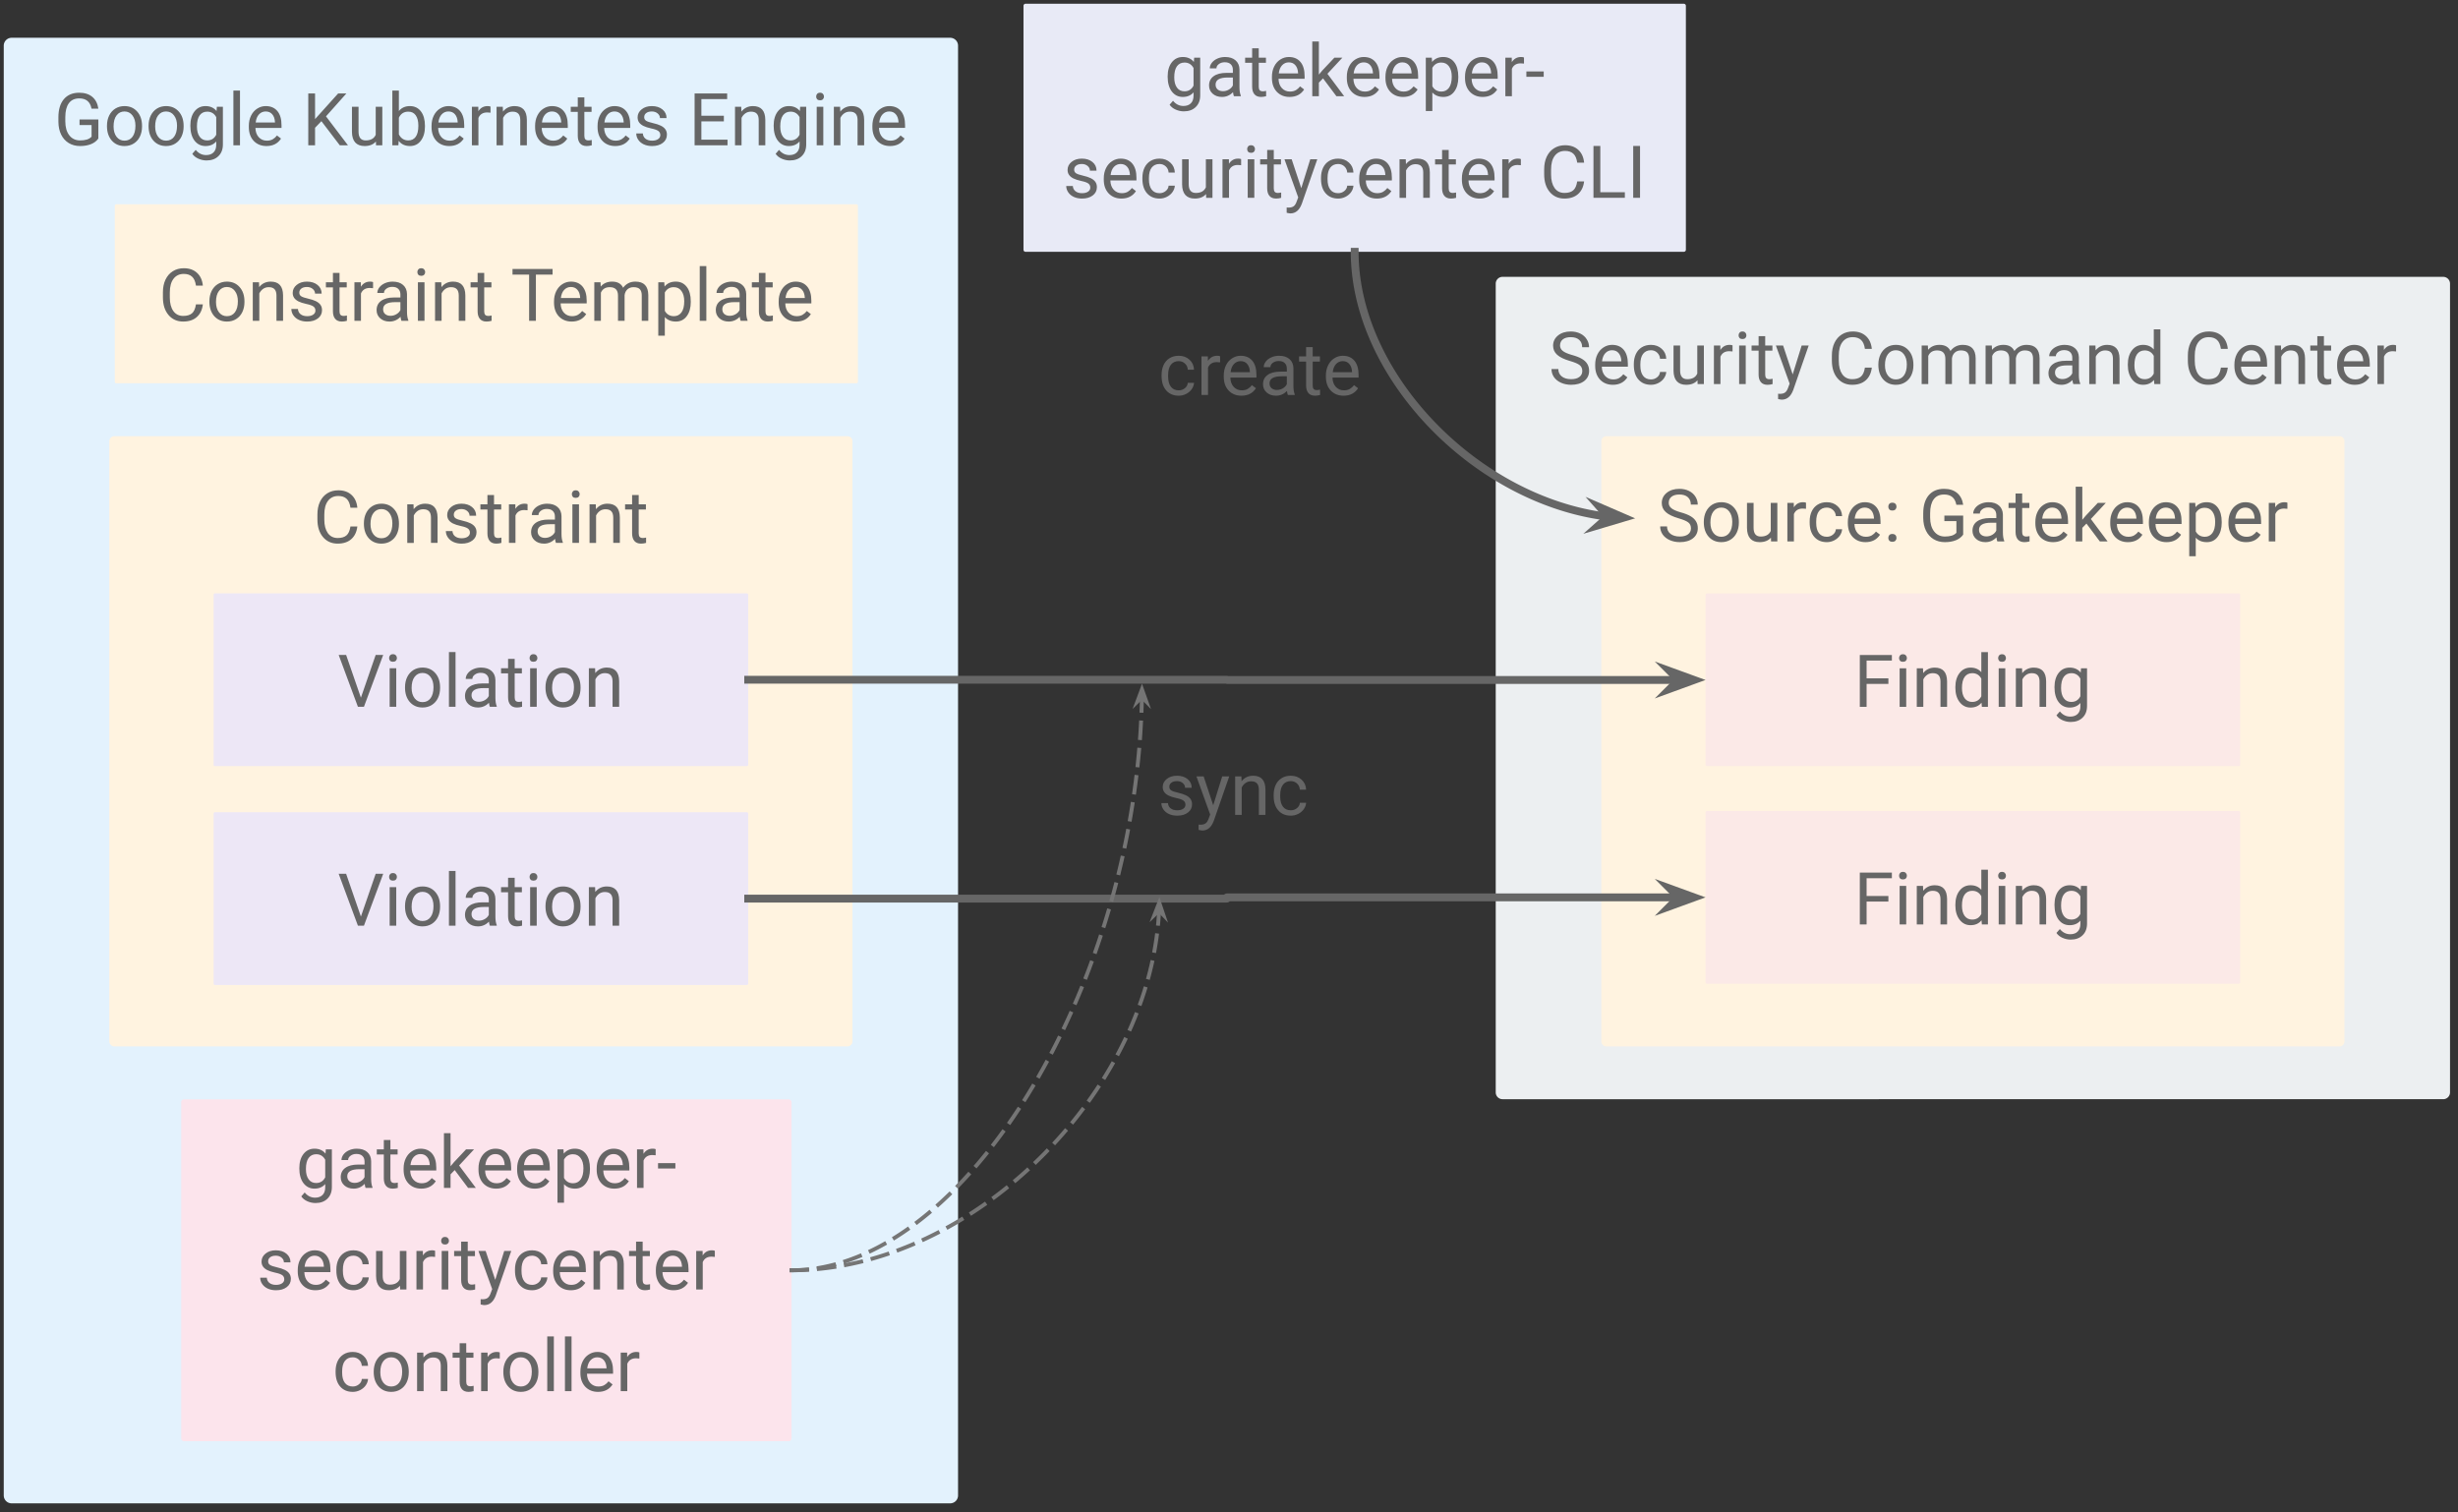 <svg fill="none" stroke-linecap="square" stroke-miterlimit="10" viewBox="0 0 628.801 386.864"
  xmlns="http://www.w3.org/2000/svg">
  <rect x="0" y="0" width="628.801" height="386.864" fill="#333333" stroke="none"/>
  <clipPath id="a">
    <path d="M0 0h628.8v386.864H0V0z"/>
  </clipPath>
  <g clip-path="url(#a)">
    <path d="M0 0h628.8v386.864H0z" fill="none"/>
    <path
      d="M.96 11.682c0-1.115.904-2.019 2.019-2.019h240.088a2.019 2.019 0 012.019 2.02v370.922a2.019 2.019 0 01-2.019 2.02H2.98a2.019 2.019 0 01-2.019-2.02z"
      fill="#e3f2fd"
      fill-rule="evenodd"/>
    <path
      d="M25.16 35.44q-.672.953-1.875 1.438-1.203.484-2.812.484-1.625 0-2.89-.765-1.25-.766-1.938-2.157-.688-1.406-.704-3.265v-1.157q0-2.984 1.391-4.64 1.406-1.656 3.938-1.656 2.078 0 3.343 1.062 1.266 1.063 1.547 3.016h-1.75q-.484-2.625-3.125-2.625-1.765 0-2.672 1.234-.906 1.234-.906 3.563v1.093q0 2.235 1.016 3.547 1.015 1.313 2.765 1.313.985 0 1.72-.219.733-.219 1.218-.734v-2.985h-3.078v-1.422h4.812v4.875zm2.208-3.28q0-1.454.562-2.61.579-1.157 1.594-1.782 1.016-.625 2.313-.625 2.015 0 3.25 1.391 1.25 1.39 1.25 3.703v.125q0 1.438-.547 2.578-.547 1.141-1.578 1.782-1.016.64-2.36.64-2 0-3.25-1.39-1.234-1.407-1.234-3.704v-.109zm1.687.202q0 1.64.766 2.64.766.985 2.031.985 1.297 0 2.047-1 .75-1.015.75-2.828 0-1.625-.765-2.625-.766-1.016-2.047-1.016-1.25 0-2.016 1-.766.985-.766 2.844zm8.953-.203q0-1.453.562-2.61.578-1.156 1.594-1.78 1.016-.626 2.313-.626 2.015 0 3.25 1.391 1.25 1.39 1.25 3.703v.125q0 1.438-.547 2.578-.547 1.141-1.578 1.782-1.016.64-2.36.64-2 0-3.25-1.39-1.234-1.407-1.234-3.704v-.109zm1.687.203q0 1.64.766 2.64.766.985 2.031.985 1.297 0 2.047-1 .75-1.015.75-2.828 0-1.625-.766-2.625-.765-1.016-2.046-1.016-1.25 0-2.016 1-.766.985-.766 2.844zm9-.203q0-2.297 1.062-3.656 1.063-1.36 2.828-1.36 1.797 0 2.813 1.266l.078-1.094h1.547v9.625q0 1.907-1.14 3-1.126 1.11-3.048 1.11-1.062 0-2.094-.453-1.015-.454-1.546-1.25l.875-1q1.078 1.328 2.656 1.328 1.219 0 1.906-.688.688-.687.688-1.953v-.844q-1 1.172-2.75 1.172-1.735 0-2.813-1.39-1.062-1.407-1.062-3.813zm1.687.203q0 1.656.688 2.61.687.953 1.921.953 1.594 0 2.329-1.453v-4.5q-.766-1.407-2.313-1.407-1.234 0-1.937.953-.688.954-.688 2.844zm11.014 4.813h-1.688v-14h1.688v14zm6.777.187q-2 0-3.265-1.312-1.25-1.328-1.25-3.532v-.312q0-1.469.562-2.61.563-1.156 1.563-1.796 1.015-.657 2.187-.657 1.922 0 2.984 1.266 1.063 1.266 1.063 3.625v.688h-6.672q.031 1.468.844 2.375.828.89 2.078.89.89 0 1.516-.36.625-.374 1.078-.968l1.031.797q-1.234 1.906-3.719 1.906zm-.203-8.844q-1.016 0-1.719.75-.687.735-.843 2.079h4.937v-.125q-.078-1.282-.703-1.985-.61-.719-1.672-.719zm14.252 2.485l-1.625 1.687v4.485h-1.734V23.909h1.734v6.563l5.907-6.563h2.109l-5.219 5.86 5.625 7.406h-2.093l-4.704-6.172zm13.94 5.203q-.984 1.156-2.89 1.156-1.578 0-2.406-.922-.813-.922-.829-2.703v-6.422h1.688v6.375q0 2.235 1.828 2.235 1.922 0 2.563-1.438v-7.172h1.687v9.86h-1.61l-.03-.969zm12.55-3.844q0 2.25-1.046 3.625-1.031 1.375-2.781 1.375-1.875 0-2.891-1.328l-.078 1.14h-1.547v-14h1.672v5.235q1.031-1.266 2.812-1.266 1.797 0 2.828 1.36 1.032 1.344 1.032 3.703v.156zm-1.687-.203q0-1.719-.672-2.656-.656-.938-1.906-.938-1.672 0-2.406 1.547v4.266q.781 1.547 2.422 1.547 1.218 0 1.89-.938.672-.937.672-2.828zm7.889 5.203q-2 0-3.266-1.312-1.25-1.328-1.25-3.532v-.312q0-1.469.563-2.61.562-1.156 1.562-1.796 1.016-.657 2.188-.657 1.922 0 2.984 1.266 1.063 1.266 1.063 3.625v.688h-6.672q.031 1.468.844 2.375.828.89 2.078.89.89 0 1.515-.36.625-.374 1.078-.968l1.032.797q-1.235 1.906-3.72 1.906zm-.203-8.844q-1.016 0-1.719.75-.687.735-.844 2.079h4.938v-.125q-.078-1.282-.703-1.985-.61-.719-1.672-.719zm10.774.313q-.39-.063-.844-.063-1.656 0-2.25 1.407v7h-1.671v-9.86h1.64l.016 1.141q.828-1.313 2.36-1.313.484 0 .75.125v1.563zm3.141-1.516l.047 1.235q1.125-1.407 2.953-1.407 3.125 0 3.156 3.516v6.516h-1.687v-6.516q-.016-1.078-.5-1.578-.469-.516-1.484-.516-.813 0-1.438.438-.61.437-.969 1.156v7.016h-1.672v-9.86h1.594zm12.778 10.047q-2 0-3.265-1.312-1.25-1.328-1.25-3.532v-.312q0-1.469.562-2.61.563-1.156 1.563-1.796 1.015-.657 2.187-.657 1.922 0 2.985 1.266 1.062 1.266 1.062 3.625v.688h-6.672q.031 1.468.844 2.375.828.89 2.078.89.89 0 1.516-.36.625-.374 1.078-.968l1.031.797q-1.234 1.906-3.719 1.906zm-.203-8.844q-1.015 0-1.719.75-.687.735-.843 2.079h4.937v-.125q-.078-1.282-.703-1.985-.61-.719-1.672-.719zm8.29-3.593v2.39h1.844v1.313h-1.844v6.11q0 .593.235.89.25.297.843.297.297 0 .813-.11v1.36q-.672.187-1.297.187-1.125 0-1.703-.687-.578-.688-.578-1.938v-6.11h-1.797v-1.312h1.797v-2.39h1.687zm7.891 12.437q-2 0-3.265-1.312-1.25-1.328-1.25-3.532v-.312q0-1.469.562-2.61.563-1.156 1.563-1.796 1.015-.657 2.187-.657 1.922 0 2.985 1.266 1.062 1.266 1.062 3.625v.688h-6.672q.032 1.468.844 2.375.828.89 2.078.89.89 0 1.516-.36.625-.374 1.078-.968l1.031.797q-1.234 1.906-3.719 1.906zm-.203-8.844q-1.015 0-1.718.75-.688.735-.844 2.079h4.937v-.125q-.078-1.282-.703-1.985-.61-.719-1.672-.719zm11.743 6.047q0-.687-.515-1.062-.516-.375-1.797-.64-1.281-.282-2.031-.657-.75-.39-1.11-.922-.36-.531-.36-1.266 0-1.203 1.017-2.03 1.03-.845 2.625-.845 1.671 0 2.718.86t1.047 2.219h-1.687q0-.704-.594-1.204t-1.484-.5q-.922 0-1.438.407-.516.39-.516 1.047 0 .609.485.921.484.313 1.734.594 1.266.281 2.047.672.781.39 1.156.938.39.546.39 1.343 0 1.328-1.062 2.125-1.046.797-2.734.797-1.187 0-2.11-.422-.906-.422-1.421-1.172-.516-.75-.516-1.625h1.688q.047.844.672 1.344.64.5 1.687.5.953 0 1.531-.39.578-.391.578-1.032zm16.254-3.515h-5.75v4.687h6.688v1.438h-8.422V23.909h8.328v1.438h-6.594v4.265h5.75v1.438zm4.447-3.735l.047 1.235q1.125-1.407 2.953-1.407 3.125 0 3.157 3.516v6.516h-1.688v-6.516q-.015-1.078-.5-1.578-.469-.516-1.484-.516-.813 0-1.438.438-.61.437-.968 1.156v7.016h-1.672v-9.86h1.593zm8.294 4.844q0-2.297 1.063-3.656 1.062-1.36 2.828-1.36 1.797 0 2.812 1.266l.078-1.094h1.547v9.625q0 1.907-1.14 3-1.125 1.11-3.047 1.11-1.063 0-2.094-.453-1.016-.454-1.547-1.25l.875-1q1.078 1.328 2.656 1.328 1.22 0 1.907-.688.687-.687.687-1.953v-.844q-1 1.172-2.75 1.172-1.734 0-2.812-1.39-1.063-1.407-1.063-3.813zm1.688.203q0 1.656.687 2.61.688.953 1.922.953 1.594 0 2.328-1.453v-4.5q-.765-1.407-2.312-1.407-1.235 0-1.938.953-.687.954-.687 2.844zm11.013 4.813h-1.687v-9.86h1.687v9.86zm-1.828-12.469q0-.406.25-.688.25-.296.735-.296.5 0 .75.296.265.282.265.688 0 .406-.265.687-.25.266-.75.266-.485 0-.735-.266-.25-.28-.25-.687zm6.121 2.61l.047 1.234q1.125-1.407 2.953-1.407 3.125 0 3.157 3.516v6.516h-1.688v-6.516q-.015-1.078-.5-1.578-.469-.516-1.484-.516-.813 0-1.438.438-.61.437-.968 1.156v7.016h-1.672v-9.86h1.593zm12.778 10.046q-2 0-3.265-1.312-1.25-1.328-1.25-3.532v-.312q0-1.469.562-2.61.563-1.156 1.563-1.796 1.015-.657 2.187-.657 1.922 0 2.985 1.266 1.062 1.266 1.062 3.625v.688h-6.672q.032 1.468.844 2.375.828.89 2.078.89.89 0 1.516-.36.625-.374 1.078-.968l1.031.797q-1.234 1.906-3.719 1.906zm-.203-8.844q-1.015 0-1.718.75-.688.735-.844 2.079h4.937v-.125q-.078-1.282-.703-1.985-.61-.719-1.672-.719z"
      fill="#666"/>
    <path
      d="M27.968 112.889c0-.713.578-1.291 1.291-1.291h187.528a1.291 1.291 0 011.291 1.29v153.545c0 .713-.578 1.29-1.291 1.29H29.259a1.291 1.291 0 01-1.291-1.29z"
      fill="#fff3e0"
      fill-rule="evenodd"/>
    <path
      d="M91.419 134.693q-.25 2.094-1.563 3.25-1.297 1.14-3.468 1.14-2.344 0-3.766-1.687-1.422-1.688-1.422-4.516v-1.265q0-1.86.656-3.25.672-1.407 1.875-2.157 1.219-.765 2.813-.765 2.11 0 3.39 1.187 1.282 1.172 1.485 3.266h-1.766q-.219-1.578-.984-2.281-.766-.72-2.125-.72-1.672 0-2.625 1.235-.953 1.235-.953 3.532v1.28q0 2.157.89 3.438.907 1.266 2.532 1.266 1.453 0 2.234-.656.781-.657 1.031-2.297h1.766zm1.674-.813q0-1.453.562-2.61.579-1.155 1.594-1.78 1.016-.625 2.313-.625 2.015 0 3.25 1.39 1.25 1.39 1.25 3.703v.125q0 1.438-.547 2.579-.547 1.14-1.578 1.78-1.016.641-2.36.641-2 0-3.25-1.39-1.234-1.406-1.234-3.703v-.11zm1.687.203q0 1.641.766 2.641.766.984 2.031.984 1.297 0 2.047-1 .75-1.015.75-2.828 0-1.625-.765-2.625-.766-1.015-2.047-1.015-1.25 0-2.016 1-.766.984-.766 2.843zm11-5.046l.047 1.234q1.125-1.406 2.953-1.406 3.125 0 3.156 3.515v6.516h-1.687v-6.516q-.016-1.078-.5-1.578-.47-.515-1.485-.515-.812 0-1.437.437-.61.438-.97 1.156v7.016h-1.671v-9.86h1.594zm14.434 7.25q0-.688-.516-1.063-.515-.375-1.796-.64-1.282-.282-2.032-.657-.75-.39-1.109-.922-.36-.53-.36-1.265 0-1.203 1.016-2.032 1.031-.843 2.625-.843 1.672 0 2.719.86 1.047.858 1.047 2.218h-1.688q0-.703-.593-1.203-.594-.5-1.485-.5-.922 0-1.437.406-.516.39-.516 1.047 0 .61.484.922.485.312 1.735.593 1.265.282 2.047.672.781.39 1.156.938.39.547.39 1.344 0 1.328-1.062 2.125-1.047.796-2.734.796-1.188 0-2.11-.421-.906-.422-1.422-1.172-.515-.75-.515-1.625h1.687q.047.843.672 1.343.64.5 1.688.5.953 0 1.531-.39t.578-1.031zm6.167-9.641v2.39h1.843v1.313h-1.843v6.11q0 .593.234.89.25.297.844.297.297 0 .812-.11v1.36q-.672.187-1.297.187-1.125 0-1.703-.687-.578-.688-.578-1.938v-6.109h-1.797v-1.312h1.797v-2.391h1.688zm8.578 3.906q-.39-.062-.843-.062-1.657 0-2.25 1.406v7h-1.672v-9.86h1.64l.016 1.141q.828-1.312 2.36-1.312.484 0 .75.125v1.562zm7.261 8.344q-.14-.297-.234-1.031-1.172 1.218-2.813 1.218-1.453 0-2.39-.828-.922-.828-.922-2.093 0-1.532 1.156-2.375 1.172-.86 3.297-.86h1.64v-.781q0-.89-.53-1.406-.516-.532-1.548-.532-.906 0-1.515.47-.61.452-.61 1.093h-1.703q0-.734.516-1.422.531-.687 1.422-1.078.906-.406 1.984-.406 1.703 0 2.672.86.969.843 1 2.327v4.531q0 1.36.344 2.172v.14h-1.766zm-2.797-1.281q.797 0 1.5-.407.719-.421 1.031-1.078v-2.015h-1.312q-3.11 0-3.11 1.812 0 .797.532 1.25.531.438 1.36.438zm8.695 1.28h-1.687v-9.858h1.687v9.859zm-1.828-12.468q0-.406.25-.687.25-.297.734-.297.5 0 .75.297.266.28.266.687 0 .406-.266.688-.25.265-.75.265-.484 0-.734-.265-.25-.282-.25-.688zm6.121 2.61l.047 1.234q1.125-1.406 2.953-1.406 3.125 0 3.156 3.515v6.516h-1.687v-6.516q-.016-1.078-.5-1.578-.469-.515-1.485-.515-.812 0-1.437.437-.61.438-.969 1.156v7.016h-1.672v-9.86h1.594zm10.981-2.391v2.39h1.844v1.313h-1.844v6.11q0 .593.235.89.25.297.843.297.297 0 .813-.11v1.36q-.672.187-1.297.187-1.125 0-1.703-.687-.578-.688-.578-1.938v-6.109h-1.797v-1.312h1.797v-2.391h1.687z"
      fill="#666"/>
    <path
      d="M54.645 152.176c0-.202.164-.366.365-.366h136.025a.365.365 0 01.366.366v43.458a.365.365 0 01-.366.365H55.01a.365.365 0 01-.365-.365z"
      fill="#ede7f6"
      fill-rule="evenodd"/>
    <path
      d="M92.327 178.497l3.78-10.938h1.923l-4.922 13.266H91.56l-4.922-13.266h1.906l3.782 10.938zm9.041 2.328h-1.687v-9.86h1.687v9.86zm-1.828-12.469q0-.406.25-.687.25-.297.734-.297.5 0 .75.297.266.28.266.687 0 .406-.266.688-.25.265-.75.265-.484 0-.734-.265-.25-.282-.25-.688zm4.074 7.453q0-1.453.563-2.61.578-1.155 1.594-1.78 1.015-.625 2.312-.625 2.016 0 3.25 1.39 1.25 1.39 1.25 3.703v.125q0 1.438-.547 2.578-.547 1.141-1.578 1.782-1.016.64-2.36.64-2 0-3.25-1.39-1.234-1.407-1.234-3.703v-.11zm1.688.203q0 1.641.765 2.641.766.984 2.032.984 1.297 0 2.047-1 .75-1.015.75-2.828 0-1.625-.766-2.625-.766-1.015-2.047-1.015-1.25 0-2.016 1-.765.984-.765 2.843zm11.233 4.813h-1.687v-14h1.687v14zm8.778 0q-.14-.297-.235-1.031-1.171 1.218-2.812 1.218-1.453 0-2.39-.828-.923-.828-.923-2.094 0-1.53 1.157-2.375 1.172-.859 3.297-.859h1.64v-.781q0-.89-.531-1.406-.516-.532-1.547-.532-.906 0-1.516.47-.609.452-.609 1.093h-1.703q0-.734.516-1.422.53-.688 1.421-1.078.907-.406 1.985-.406 1.703 0 2.672.859.968.844 1 2.328v4.531q0 1.36.343 2.172v.14h-1.765zm-2.797-1.281q.797 0 1.5-.407.719-.422 1.031-1.078v-2.015h-1.312q-3.11 0-3.11 1.812 0 .797.532 1.25.53.438 1.359.438zm9.148-10.97v2.391h1.844v1.313h-1.844v6.11q0 .593.234.89.25.297.844.297.297 0 .813-.11v1.36q-.672.187-1.297.187-1.125 0-1.703-.687-.579-.688-.579-1.938v-6.109h-1.796v-1.313h1.796v-2.39h1.688zm5.641 12.25h-1.687v-9.859h1.687v9.86zm-1.828-12.468q0-.406.25-.687.25-.297.734-.297.5 0 .75.297.266.28.266.687 0 .406-.266.688-.25.265-.75.265-.484 0-.734-.265-.25-.282-.25-.688zm4.074 7.453q0-1.453.563-2.61.578-1.155 1.594-1.78 1.015-.625 2.312-.625 2.016 0 3.25 1.39 1.25 1.39 1.25 3.703v.125q0 1.438-.547 2.578-.547 1.141-1.578 1.782-1.016.64-2.36.64-2 0-3.25-1.39-1.234-1.407-1.234-3.703v-.11zm1.688.203q0 1.641.765 2.641.766.984 2.032.984 1.297 0 2.047-1 .75-1.015.75-2.828 0-1.625-.766-2.625-.766-1.015-2.047-1.015-1.25 0-2.016 1-.765.984-.765 2.843zm10.999-5.047l.047 1.235q1.125-1.406 2.953-1.406 3.125 0 3.156 3.515v6.516h-1.687v-6.516q-.016-1.078-.5-1.578-.469-.516-1.485-.516-.812 0-1.437.438-.61.438-.969 1.156v7.016h-1.672v-9.86h1.594z"
      fill="#666"/>
    <path
      d="M29.364 52.64c0-.209.17-.378.379-.378h189.353a.379.379 0 01.378.379v45.037c0 .21-.17.38-.378.38H29.743a.379.379 0 01-.379-.38z"
      fill="#fff3e0"
      fill-rule="evenodd"/>
    <path
      d="M51.896 77.876q-.25 2.094-1.563 3.25-1.297 1.14-3.469 1.14-2.343 0-3.765-1.687-1.422-1.687-1.422-4.515v-1.266q0-1.86.656-3.25.672-1.406 1.875-2.156 1.219-.766 2.813-.766 2.109 0 3.39 1.188 1.281 1.172 1.485 3.265H50.13q-.219-1.578-.984-2.28-.766-.72-2.125-.72-1.672 0-2.625 1.235-.954 1.234-.954 3.531v1.281q0 2.157.891 3.438.906 1.265 2.531 1.265 1.453 0 2.235-.656.781-.656 1.031-2.297h1.766zm1.674-.812q0-1.453.562-2.61.578-1.156 1.594-1.78 1.016-.626 2.313-.626 2.015 0 3.25 1.39 1.25 1.391 1.25 3.704v.125q0 1.437-.547 2.578-.547 1.14-1.578 1.781-1.016.64-2.36.64-2 0-3.25-1.39-1.234-1.406-1.234-3.703v-.11zm1.687.203q0 1.64.766 2.64.766.985 2.031.985 1.297 0 2.047-1 .75-1.016.75-2.828 0-1.625-.766-2.625-.765-1.016-2.046-1.016-1.25 0-2.016 1-.766.985-.766 2.844zm11-5.047l.046 1.234q1.125-1.406 2.954-1.406 3.125 0 3.156 3.516v6.515h-1.688v-6.515q-.015-1.078-.5-1.578-.468-.516-1.484-.516-.813 0-1.438.438-.609.437-.968 1.156v7.015h-1.672V72.22h1.594zm14.434 7.25q0-.687-.516-1.062-.515-.375-1.797-.641-1.28-.281-2.03-.656-.75-.39-1.11-.922-.36-.531-.36-1.266 0-1.203 1.016-2.031 1.031-.844 2.625-.844 1.672 0 2.719.86 1.047.859 1.047 2.218h-1.688q0-.703-.594-1.203-.593-.5-1.484-.5-.922 0-1.437.406-.516.391-.516 1.047 0 .61.484.922.485.313 1.735.594 1.265.281 2.047.672.78.39 1.156.937.39.547.39 1.344 0 1.328-1.062 2.125-1.047.797-2.734.797-1.188 0-2.11-.422-.906-.422-1.422-1.172-.515-.75-.515-1.625h1.687q.047.844.672 1.344.64.5 1.688.5.953 0 1.53-.39.579-.391.579-1.032zm6.166-9.64v2.39h1.844v1.313h-1.844v6.109q0 .594.235.89.25.297.844.297.296 0 .812-.109v1.36q-.672.187-1.297.187-1.125 0-1.703-.688-.578-.687-.578-1.937v-6.11h-1.797V72.22h1.797v-2.39h1.687zm8.58 3.906q-.392-.063-.845-.063-1.656 0-2.25 1.406v7H90.67V72.22h1.641l.016 1.14q.828-1.312 2.36-1.312.483 0 .75.125v1.563zm7.26 8.343q-.14-.296-.234-1.03-1.172 1.218-2.813 1.218-1.453 0-2.39-.828-.922-.828-.922-2.094 0-1.531 1.156-2.375 1.172-.86 3.297-.86h1.64v-.78q0-.891-.531-1.407-.516-.531-1.547-.531-.906 0-1.515.469-.61.453-.61 1.093h-1.703q0-.734.516-1.421.53-.688 1.422-1.079.906-.406 1.984-.406 1.703 0 2.672.86.969.843 1 2.328v4.53q0 1.36.344 2.173v.14h-1.766zM99.9 80.8q.797 0 1.5-.407.719-.422 1.031-1.078v-2.016h-1.312q-3.11 0-3.11 1.813 0 .797.532 1.25.53.437 1.359.437zm8.695 1.28h-1.688V72.22h1.688v9.86zm-1.828-12.468q0-.407.25-.688.25-.297.734-.297.5 0 .75.297.266.281.266.688 0 .406-.266.687-.25.266-.75.266-.484 0-.734-.266-.25-.281-.25-.687zm6.12 2.61l.048 1.233q1.125-1.406 2.953-1.406 3.125 0 3.156 3.516v6.515h-1.687v-6.515q-.016-1.078-.5-1.578-.47-.516-1.485-.516-.812 0-1.437.438-.61.437-.969 1.156v7.015h-1.672V72.22h1.594zm10.982-2.392v2.391h1.844v1.313h-1.844v6.109q0 .594.235.89.25.297.843.297.297 0 .813-.109v1.36q-.672.187-1.297.187-1.125 0-1.703-.688-.578-.687-.578-1.937v-6.11h-1.797V72.22h1.797v-2.39h1.687zm17.489.422h-4.266V82.08h-1.734V70.251h-4.25v-1.437h10.25v1.437zm4.886 12.016q-2 0-3.266-1.313-1.25-1.328-1.25-3.53v-.313q0-1.47.563-2.61.562-1.156 1.562-1.797 1.016-.656 2.188-.656 1.921 0 2.984 1.266 1.062 1.265 1.062 3.625v.687h-6.671q.03 1.47.843 2.375.828.89 2.078.89.891 0 1.516-.358.625-.375 1.078-.97l1.031.798q-1.234 1.906-3.718 1.906zm-.203-8.844q-1.016 0-1.72.75-.687.735-.843 2.078h4.938v-.125q-.079-1.28-.704-1.984-.609-.719-1.671-.719zm7.586-1.203l.047 1.094q1.078-1.266 2.922-1.266 2.063 0 2.813 1.578.5-.718 1.281-1.14.797-.438 1.86-.438 3.25 0 3.296 3.422v6.61h-1.672v-6.5q0-1.063-.484-1.579-.484-.53-1.625-.53-.938 0-1.563.562-.609.562-.718 1.5v6.546h-1.688v-6.453q0-2.156-2.11-2.156-1.655 0-2.265 1.406v7.203h-1.687V72.22h1.593zm23.086 5.047q0 2.25-1.03 3.625-1.016 1.375-2.782 1.375-1.797 0-2.828-1.14v4.75H168.4V72.22h1.531l.078 1.094q1.032-1.266 2.86-1.266 1.78 0 2.812 1.344 1.031 1.328 1.031 3.719v.156zm-1.671-.203q0-1.656-.72-2.625-.702-.969-1.952-.969-1.532 0-2.297 1.36v4.703q.765 1.359 2.328 1.359 1.203 0 1.922-.953.719-.969.719-2.875zm5.654 5.015h-1.688v-14h1.688v14zm8.777 0q-.14-.296-.234-1.03-1.172 1.218-2.813 1.218-1.453 0-2.39-.828-.922-.828-.922-2.094 0-1.531 1.156-2.375 1.172-.86 3.297-.86h1.64v-.78q0-.891-.53-1.407-.516-.531-1.548-.531-.906 0-1.515.469-.61.453-.61 1.093h-1.703q0-.734.516-1.421.531-.688 1.422-1.079.906-.406 1.984-.406 1.703 0 2.672.86.969.843 1 2.328v4.53q0 1.36.344 2.173v.14h-1.766zm-2.797-1.28q.797 0 1.5-.407.72-.422 1.032-1.078v-2.016h-1.313q-3.11 0-3.11 1.813 0 .797.532 1.25.531.437 1.36.437zm9.148-10.97v2.391h1.844v1.313h-1.844v6.109q0 .594.235.89.25.297.843.297.297 0 .813-.109v1.36q-.672.187-1.297.187-1.125 0-1.703-.688-.578-.687-.578-1.937v-6.11h-1.797V72.22h1.797v-2.39h1.687zm7.891 12.438q-2 0-3.265-1.313-1.25-1.328-1.25-3.53v-.313q0-1.47.562-2.61.563-1.156 1.563-1.797 1.015-.656 2.187-.656 1.922 0 2.985 1.266 1.062 1.265 1.062 3.625v.687h-6.672q.032 1.47.844 2.375.828.89 2.078.89.89 0 1.516-.358.625-.375 1.078-.97l1.031.798q-1.234 1.906-3.719 1.906zm-.203-8.844q-1.015 0-1.718.75-.688.735-.844 2.078h4.937v-.125q-.078-1.28-.703-1.984-.61-.719-1.672-.719z"
      fill="#666"/>
    <path
      d="M54.645 208.176c0-.202.164-.366.365-.366h136.025a.365.365 0 01.366.366v43.458a.365.365 0 01-.366.365H55.01a.365.365 0 01-.365-.365z"
      fill="#ede7f6"
      fill-rule="evenodd"/>
    <path
      d="M92.327 234.497l3.78-10.938h1.923l-4.922 13.266H91.56l-4.922-13.266h1.906l3.782 10.938zm9.041 2.328h-1.687v-9.86h1.687v9.86zm-1.828-12.469q0-.406.25-.687.25-.297.734-.297.5 0 .75.297.266.28.266.687 0 .406-.266.688-.25.265-.75.265-.484 0-.734-.265-.25-.282-.25-.688zm4.074 7.453q0-1.453.563-2.61.578-1.155 1.594-1.78 1.015-.625 2.312-.625 2.016 0 3.25 1.39 1.25 1.39 1.25 3.703v.125q0 1.438-.547 2.578-.547 1.141-1.578 1.782-1.016.64-2.36.64-2 0-3.25-1.39-1.234-1.407-1.234-3.703v-.11zm1.688.203q0 1.641.765 2.641.766.984 2.032.984 1.297 0 2.047-1 .75-1.015.75-2.828 0-1.625-.766-2.625-.766-1.015-2.047-1.015-1.25 0-2.016 1-.765.984-.765 2.843zm11.233 4.813h-1.687v-14h1.687v14zm8.778 0q-.14-.297-.235-1.031-1.171 1.218-2.812 1.218-1.453 0-2.39-.828-.923-.828-.923-2.094 0-1.53 1.157-2.375 1.172-.859 3.297-.859h1.64v-.781q0-.89-.531-1.406-.516-.532-1.547-.532-.906 0-1.516.47-.609.452-.609 1.093h-1.703q0-.734.516-1.422.53-.688 1.421-1.078.907-.406 1.985-.406 1.703 0 2.672.859.968.844 1 2.328v4.531q0 1.36.343 2.172v.14h-1.765zm-2.797-1.281q.797 0 1.5-.407.719-.422 1.031-1.078v-2.015h-1.312q-3.11 0-3.11 1.812 0 .797.532 1.25.53.438 1.359.438zm9.148-10.97v2.391h1.844v1.313h-1.844v6.11q0 .593.234.89.25.297.844.297.297 0 .813-.11v1.36q-.672.187-1.297.187-1.125 0-1.703-.687-.579-.688-.579-1.938v-6.109h-1.796v-1.313h1.796v-2.39h1.688zm5.641 12.25h-1.687v-9.859h1.687v9.86zm-1.828-12.468q0-.406.25-.687.25-.297.734-.297.5 0 .75.297.266.28.266.687 0 .406-.266.688-.25.265-.75.265-.484 0-.734-.265-.25-.282-.25-.688zm4.074 7.453q0-1.453.563-2.61.578-1.155 1.594-1.78 1.015-.625 2.312-.625 2.016 0 3.25 1.39 1.25 1.39 1.25 3.703v.125q0 1.438-.547 2.578-.547 1.141-1.578 1.782-1.016.64-2.36.64-2 0-3.25-1.39-1.234-1.407-1.234-3.703v-.11zm1.688.203q0 1.641.765 2.641.766.984 2.032.984 1.297 0 2.047-1 .75-1.015.75-2.828 0-1.625-.766-2.625-.766-1.015-2.047-1.015-1.25 0-2.016 1-.765.984-.765 2.843zm10.999-5.047l.047 1.235q1.125-1.406 2.953-1.406 3.125 0 3.156 3.515v6.516h-1.687v-6.516q-.016-1.078-.5-1.578-.469-.516-1.485-.516-.812 0-1.437.438-.61.438-.969 1.156v7.016h-1.672v-9.86h1.594z"
      fill="#666"/>
    <path
      d="M382.635 72.571c0-.96.779-1.74 1.74-1.74H625.02a1.74 1.74 0 011.74 1.74v206.914c0 .961-.78 1.74-1.74 1.74H384.375a1.74 1.74 0 01-1.74-1.74z"
      fill="#eceff1"
      fill-rule="evenodd"/>
    <path
      d="M401.62 92.355q-2.25-.657-3.281-1.594-1.031-.938-1.031-2.328 0-1.563 1.25-2.594 1.265-1.031 3.265-1.031 1.36 0 2.438.531t1.656 1.469q.594.922.594 2.031h-1.766q0-1.203-.766-1.89-.765-.688-2.156-.688-1.297 0-2.015.563-.72.562-.72 1.578 0 .812.688 1.375.688.562 2.328 1.03 1.657.454 2.594 1.016.938.563 1.375 1.313.453.75.453 1.75 0 1.61-1.25 2.594-1.25.968-3.359.968-1.375 0-2.563-.515-1.171-.531-1.812-1.438-.64-.922-.64-2.078h1.75q0 1.203.89 1.906.89.688 2.375.688 1.375 0 2.11-.563.75-.562.75-1.53 0-.985-.688-1.516-.688-.532-2.469-1.047zm10.974 6.093q-2 0-3.265-1.312-1.25-1.328-1.25-3.531v-.313q0-1.469.562-2.61.563-1.155 1.563-1.796 1.015-.656 2.187-.656 1.922 0 2.985 1.265 1.062 1.266 1.062 3.625v.688h-6.672q.032 1.469.844 2.375.828.89 2.078.89.89 0 1.516-.359.625-.375 1.078-.969l1.031.797q-1.234 1.906-3.719 1.906zm-.203-8.843q-1.015 0-1.718.75-.688.734-.844 2.078h4.937v-.125q-.078-1.281-.703-1.985-.61-.718-1.672-.718zm9.962 7.468q.89 0 1.563-.546.687-.547.75-1.375h1.593q-.046.843-.578 1.609-.53.766-1.437 1.234-.89.453-1.89.453-2.016 0-3.204-1.343-1.187-1.344-1.187-3.688v-.281q0-1.438.515-2.547.531-1.125 1.516-1.734 1-.625 2.344-.625 1.656 0 2.75 1 1.109.984 1.171 2.562h-1.593q-.063-.953-.719-1.562-.656-.625-1.61-.625-1.28 0-2 .922-.703.921-.703 2.671v.329q0 1.703.704 2.625.703.921 2.015.921zm11.89.22q-.984 1.155-2.89 1.155-1.578 0-2.406-.921-.813-.922-.828-2.704v-6.421h1.687v6.375q0 2.234 1.828 2.234 1.922 0 2.563-1.438v-7.171h1.687v9.859h-1.61l-.03-.969zm8.973-7.376q-.39-.062-.844-.062-1.656 0-2.25 1.406v7h-1.672v-9.86h1.64l.016 1.141q.828-1.312 2.36-1.312.484 0 .75.125v1.562zm3.375 8.344h-1.687v-9.86h1.687v9.86zm-1.828-12.469q0-.406.25-.687.25-.297.734-.297.5 0 .75.297.266.281.266.687t-.266.688q-.25.265-.75.265-.484 0-.734-.265-.25-.282-.25-.688zm6.809.219v2.39h1.843v1.313h-1.843v6.11q0 .593.234.89.25.297.844.297.297 0 .812-.11v1.36q-.672.188-1.297.188-1.125 0-1.703-.688-.578-.688-.578-1.938v-6.109h-1.797v-1.312h1.797V86.01h1.688zm7.031 9.781l2.297-7.39h1.797l-3.953 11.375q-.922 2.468-2.922 2.468l-.328-.03-.625-.126v-1.36l.453.032q.86 0 1.328-.344.485-.344.797-1.265l.375-1-3.515-9.75h1.843l2.453 7.39zm20.243-1.734q-.25 2.094-1.563 3.25-1.296 1.14-3.468 1.14-2.344 0-3.766-1.687-1.422-1.688-1.422-4.516V90.98q0-1.86.656-3.25.672-1.407 1.875-2.157 1.22-.765 2.813-.765 2.11 0 3.39 1.187 1.282 1.172 1.485 3.266h-1.766q-.218-1.578-.984-2.281-.766-.719-2.125-.719-1.672 0-2.625 1.234-.953 1.235-.953 3.532v1.28q0 2.157.89 3.438.907 1.266 2.532 1.266 1.453 0 2.234-.656.781-.657 1.031-2.297h1.766zm1.674-.813q0-1.453.563-2.609.578-1.156 1.593-1.781 1.016-.625 2.313-.625 2.015 0 3.25 1.39 1.25 1.391 1.25 3.703v.126q0 1.437-.547 2.578-.547 1.14-1.578 1.78-1.016.641-2.36.641-2 0-3.25-1.39-1.234-1.406-1.234-3.703v-.11zm1.688.203q0 1.641.765 2.641.766.984 2.031.984 1.297 0 2.047-1 .75-1.015.75-2.828 0-1.625-.765-2.625-.766-1.015-2.047-1.015-1.25 0-2.016 1-.765.984-.765 2.843zm10.983-5.046l.047 1.093q1.078-1.265 2.922-1.265 2.062 0 2.812 1.578.5-.719 1.282-1.14.797-.438 1.86-.438 3.25 0 3.296 3.422v6.609h-1.672v-6.5q0-1.063-.484-1.578-.485-.531-1.625-.531-.938 0-1.563.562-.61.563-.719 1.5v6.547h-1.687v-6.453q0-2.156-2.11-2.156-1.656 0-2.265 1.406v7.203h-1.688v-9.86h1.594zm16.352 0l.047 1.093q1.078-1.265 2.922-1.265 2.062 0 2.812 1.578.5-.719 1.281-1.14.797-.438 1.86-.438 3.25 0 3.297 3.422v6.609h-1.672v-6.5q0-1.063-.485-1.578-.484-.531-1.625-.531-.937 0-1.562.562-.61.563-.719 1.5v6.547h-1.687v-6.453q0-2.156-2.11-2.156-1.656 0-2.265 1.406v7.203h-1.688v-9.86h1.594zm20.851 9.859q-.14-.297-.234-1.031-1.172 1.218-2.813 1.218-1.453 0-2.39-.828-.922-.828-.922-2.093 0-1.532 1.156-2.375 1.172-.86 3.297-.86h1.64v-.781q0-.89-.53-1.406-.516-.532-1.547-.532-.907 0-1.516.47-.61.452-.61 1.093h-1.703q0-.734.516-1.422.531-.687 1.422-1.078.906-.406 1.984-.406 1.703 0 2.672.86.969.843 1 2.327v4.531q0 1.36.344 2.172v.141h-1.766zm-2.797-1.281q.797 0 1.5-.407.72-.421 1.032-1.078V93.48h-1.313q-3.11 0-3.11 1.812 0 .797.532 1.25.531.438 1.36.438zm8.46-8.578l.048 1.234q1.125-1.406 2.953-1.406 3.125 0 3.156 3.515v6.516h-1.687v-6.516q-.016-1.078-.5-1.578-.47-.515-1.485-.515-.812 0-1.437.437-.61.438-.969 1.156v7.016h-1.672v-9.86h1.594zm8.28 4.843q0-2.265 1.077-3.64 1.078-1.375 2.813-1.375 1.734 0 2.75 1.172V84.26h1.687v14h-1.547l-.093-1.063q-1 1.25-2.813 1.25-1.703 0-2.797-1.406-1.078-1.406-1.078-3.656v-.14zm1.687.203q0 1.672.687 2.626.703.937 1.922.937 1.61 0 2.344-1.438v-4.53q-.766-1.391-2.328-1.391-1.235 0-1.938.953-.687.953-.687 2.843zm23.89.61q-.25 2.094-1.563 3.25-1.297 1.14-3.469 1.14-2.343 0-3.765-1.687-1.422-1.688-1.422-4.516V90.98q0-1.86.656-3.25.672-1.407 1.875-2.157 1.219-.765 2.813-.765 2.109 0 3.39 1.187 1.281 1.172 1.485 3.266h-1.766q-.219-1.578-.984-2.281-.766-.719-2.125-.719-1.672 0-2.625 1.234-.954 1.235-.954 3.532v1.28q0 2.157.891 3.438.906 1.266 2.531 1.266 1.453 0 2.235-.656.78-.657 1.03-2.297h1.767zm6.205 4.39q-2 0-3.266-1.312-1.25-1.328-1.25-3.531v-.313q0-1.469.563-2.61.562-1.155 1.562-1.796 1.016-.656 2.188-.656 1.922 0 2.984 1.265 1.063 1.266 1.063 3.625v.688h-6.672q.031 1.469.844 2.375.828.89 2.078.89.89 0 1.515-.359.625-.375 1.078-.969l1.032.797q-1.235 1.906-3.719 1.906zm-.203-8.843q-1.016 0-1.719.75-.687.734-.844 2.078h4.938v-.125q-.078-1.281-.703-1.985-.61-.718-1.672-.718zm7.602-1.203l.047 1.234q1.125-1.406 2.953-1.406 3.125 0 3.157 3.515v6.516h-1.688v-6.516q-.015-1.078-.5-1.578-.469-.515-1.484-.515-.813 0-1.438.437-.61.438-.968 1.156v7.016h-1.672v-9.86h1.593zM594.5 86.01v2.39h1.843v1.313H594.5v6.11q0 .593.234.89.25.297.844.297.297 0 .812-.11v1.36q-.672.188-1.297.188-1.125 0-1.703-.688-.578-.688-.578-1.938v-6.109h-1.797v-1.312h1.797V86.01h1.688zm7.89 12.438q-2 0-3.265-1.313-1.25-1.328-1.25-3.531v-.313q0-1.469.563-2.61.562-1.155 1.562-1.796 1.016-.656 2.188-.656 1.922 0 2.984 1.265 1.063 1.266 1.063 3.625v.688h-6.672q.03 1.469.843 2.375.829.89 2.079.89.89 0 1.515-.359.625-.375 1.078-.969l1.032.797q-1.235 1.906-3.72 1.906zm-.202-8.844q-1.016 0-1.72.75-.687.734-.843 2.078h4.938v-.125q-.078-1.281-.703-1.985-.61-.718-1.672-.718zm10.774.312q-.39-.062-.844-.062-1.656 0-2.25 1.406v7h-1.672v-9.86h1.641l.016 1.141q.828-1.312 2.36-1.312.483 0 .75.125v1.562z"
      fill="#666"/>
    <path
      d="M409.648 112.889c0-.713.578-1.291 1.29-1.291h187.529a1.291 1.291 0 011.29 1.291v153.544c0 .713-.577 1.29-1.29 1.29H410.939a1.291 1.291 0 01-1.291-1.29z"
      fill="#fff3e0"
      fill-rule="evenodd"/>
    <path d="M418.304 111.598H591.09v42.016H418.304z" fill="none"/>
    <path
      d="M429.422 132.612q-2.25-.657-3.28-1.594-1.032-.938-1.032-2.328 0-1.563 1.25-2.594 1.266-1.031 3.266-1.031 1.359 0 2.437.53 1.078.532 1.656 1.47.594.922.594 2.03h-1.766q0-1.202-.765-1.89-.766-.687-2.156-.687-1.297 0-2.016.562-.719.563-.719 1.578 0 .813.688 1.375.687.563 2.328 1.032 1.656.453 2.594 1.015.937.563 1.375 1.313.453.75.453 1.75 0 1.61-1.25 2.594-1.25.968-3.36.968-1.375 0-2.562-.515-1.172-.532-1.813-1.438-.64-.922-.64-2.078h1.75q0 1.203.89 1.906.89.688 2.375.688 1.375 0 2.11-.563.75-.562.75-1.531 0-.984-.688-1.516-.687-.53-2.469-1.046zm6.443.89q0-1.453.563-2.61.578-1.155 1.594-1.78 1.015-.625 2.312-.625 2.016 0 3.25 1.39 1.25 1.39 1.25 3.703v.125q0 1.438-.547 2.578-.547 1.141-1.578 1.782-1.015.64-2.36.64-2 0-3.25-1.39-1.234-1.407-1.234-3.703v-.11zm1.688.203q0 1.64.766 2.64.765.985 2.03.985 1.298 0 2.048-1 .75-1.015.75-2.828 0-1.625-.766-2.625-.766-1.015-2.047-1.015-1.25 0-2.015 1-.766.984-.766 2.843zm15.484 3.844q-.985 1.156-2.891 1.156-1.578 0-2.406-.922-.813-.921-.828-2.703v-6.422h1.687v6.375q0 2.235 1.828 2.235 1.922 0 2.563-1.438v-7.172h1.687v9.86h-1.61l-.03-.969zm8.972-7.375q-.39-.062-.844-.062-1.656 0-2.25 1.406v7h-1.672v-9.86h1.64l.016 1.141q.828-1.312 2.36-1.312.484 0 .75.125v1.562zm5.327 7.156q.89 0 1.562-.547.688-.546.75-1.375h1.594q-.047.844-.578 1.61-.531.765-1.437 1.234-.891.453-1.891.453-2.016 0-3.203-1.343-1.188-1.344-1.188-3.688v-.281q0-1.438.516-2.547.531-1.125 1.516-1.734 1-.625 2.343-.625 1.657 0 2.75 1 1.11.984 1.172 2.562h-1.594q-.062-.953-.718-1.562-.657-.625-1.61-.625-1.281 0-2 .921-.703.922-.703 2.672v.328q0 1.704.703 2.625.703.922 2.016.922zm9.89 1.375q-2 0-3.265-1.312-1.25-1.328-1.25-3.531v-.313q0-1.469.562-2.61.563-1.156 1.563-1.796 1.015-.656 2.187-.656 1.922 0 2.985 1.265 1.062 1.266 1.062 3.625v.688h-6.672q.031 1.468.844 2.375.828.89 2.078.89.89 0 1.516-.36.625-.374 1.078-.968l1.031.797q-1.234 1.906-3.719 1.906zm-.203-8.843q-1.015 0-1.719.75-.687.734-.843 2.078h4.937v-.125q-.078-1.282-.703-1.985-.61-.718-1.672-.718zm6.04 7.765q0-.437.25-.719.266-.296.781-.296.532 0 .797.296.266.282.266.72 0 .421-.266.702-.265.282-.797.282-.515 0-.78-.282-.25-.281-.25-.703zm0-8q0-.437.25-.719.266-.296.781-.296.532 0 .797.296.266.282.266.72 0 .421-.266.702-.265.282-.797.282-.515 0-.78-.282-.25-.281-.25-.703zm19.153 7.156q-.672.954-1.875 1.438-1.203.484-2.813.484-1.625 0-2.89-.765-1.25-.766-1.938-2.157-.687-1.406-.703-3.265v-1.156q0-2.985 1.39-4.641 1.407-1.656 3.938-1.656 2.078 0 3.344 1.062 1.265 1.063 1.547 3.016h-1.75q-.485-2.625-3.125-2.625-1.766 0-2.672 1.234-.906 1.235-.906 3.563v1.093q0 2.235 1.015 3.547 1.016 1.313 2.766 1.313.984 0 1.719-.219.734-.219 1.218-.734v-2.985h-3.078v-1.422h4.813v4.875zm8.739 1.735q-.141-.297-.235-1.031-1.172 1.218-2.812 1.218-1.453 0-2.39-.828-.923-.828-.923-2.094 0-1.53 1.157-2.375 1.171-.859 3.296-.859h1.641v-.781q0-.89-.531-1.406-.516-.532-1.547-.532-.906 0-1.516.469-.61.453-.61 1.094h-1.702q0-.735.515-1.422.532-.688 1.422-1.078.907-.406 1.985-.406 1.703 0 2.672.859.968.844 1 2.328v4.531q0 1.36.343 2.172v.14h-1.765zm-2.797-1.281q.797 0 1.5-.407.719-.422 1.031-1.078v-2.015h-1.312q-3.11 0-3.11 1.812 0 .797.531 1.25.532.438 1.36.438zm9.148-10.97v2.391h1.844v1.313h-1.844v6.11q0 .593.234.89.25.297.844.297.297 0 .812-.11v1.36q-.671.187-1.296.187-1.125 0-1.704-.687-.578-.688-.578-1.938v-6.11h-1.797v-1.312h1.797v-2.39h1.688zm7.89 12.438q-2 0-3.265-1.312-1.25-1.328-1.25-3.531v-.313q0-1.469.563-2.61.562-1.156 1.562-1.796 1.016-.656 2.188-.656 1.922 0 2.984 1.265 1.063 1.266 1.063 3.625v.688h-6.672q.031 1.468.844 2.375.828.89 2.078.89.89 0 1.515-.36.625-.374 1.078-.968l1.032.797q-1.235 1.906-3.72 1.906zm-.202-8.843q-1.016 0-1.719.75-.687.734-.844 2.078h4.938v-.125q-.078-1.282-.703-1.985-.61-.718-1.672-.718zm8.759 4.093l-1.063 1.094v3.469h-1.687v-14h1.687v8.469l.906-1.079 3.063-3.25h2.047l-3.828 4.125 4.28 5.735h-1.984l-3.421-4.563zm10.601 4.75q-2 0-3.266-1.312-1.25-1.328-1.25-3.531v-.313q0-1.469.563-2.61.562-1.156 1.562-1.796 1.016-.656 2.188-.656 1.922 0 2.984 1.265 1.063 1.266 1.063 3.625v.688h-6.672q.031 1.468.844 2.375.828.89 2.078.89.89 0 1.515-.36.625-.374 1.079-.968l1.03.797q-1.234 1.906-3.718 1.906zm-.203-8.843q-1.016 0-1.719.75-.687.734-.844 2.078h4.938v-.125q-.078-1.282-.703-1.985-.61-.718-1.672-.718zm10.087 8.843q-2 0-3.266-1.312-1.25-1.328-1.25-3.531v-.313q0-1.469.563-2.61.562-1.156 1.562-1.796 1.016-.656 2.188-.656 1.922 0 2.984 1.265 1.063 1.266 1.063 3.625v.688h-6.672q.031 1.468.843 2.375.829.89 2.079.89.89 0 1.515-.36.625-.374 1.078-.968l1.032.797q-1.235 1.906-3.72 1.906zm-.203-8.843q-1.016 0-1.719.75-.688.734-.844 2.078h4.938v-.125q-.078-1.282-.703-1.985-.61-.718-1.672-.718zm14.321 3.843q0 2.25-1.031 3.625-1.016 1.375-2.781 1.375-1.797 0-2.829-1.14v4.75h-1.671v-13.657h1.53l.079 1.094q1.031-1.265 2.86-1.265 1.78 0 2.812 1.343 1.031 1.328 1.031 3.719v.156zm-1.672-.203q0-1.656-.719-2.625-.703-.969-1.953-.969-1.531 0-2.297 1.36v4.703q.766 1.36 2.329 1.36 1.203 0 1.921-.954.72-.969.72-2.875zm7.905 5.203q-2 0-3.266-1.312-1.25-1.328-1.25-3.531v-.313q0-1.469.562-2.61.563-1.156 1.563-1.796 1.016-.656 2.187-.656 1.922 0 2.985 1.265 1.062 1.266 1.062 3.625v.688h-6.672q.032 1.468.844 2.375.828.89 2.078.89.89 0 1.516-.36.625-.374 1.078-.968l1.031.797q-1.234 1.906-3.718 1.906zm-.204-8.843q-1.015 0-1.718.75-.688.734-.844 2.078h4.937v-.125q-.078-1.282-.703-1.985-.61-.718-1.672-.718zm10.775.312q-.39-.062-.844-.062-1.656 0-2.25 1.406v7h-1.672v-9.86h1.64l.016 1.141q.829-1.312 2.36-1.312.484 0 .75.125v1.562z"
      fill="#666"/>
    <path
      d="M436.32 152.19c0-.203.163-.366.365-.366H572.71a.365.365 0 01.366.365v43.458a.365.365 0 01-.366.366H436.685a.365.365 0 01-.365-.366z"
      fill="#fbe9e7"
      fill-rule="evenodd"/>
    <path
      d="M483.086 174.979h-5.578v5.86h-1.735v-13.267h8.203v1.438h-6.468v4.547h5.578v1.422zm4.562 5.86h-1.688v-9.86h1.688v9.86zm-1.829-12.47q0-.406.25-.687.25-.297.735-.297.5 0 .75.297.265.281.265.687 0 .407-.265.688-.25.265-.75.265-.485 0-.735-.265-.25-.281-.25-.688zm6.122 2.61l.047 1.234q1.125-1.406 2.953-1.406 3.125 0 3.156 3.515v6.516h-1.688v-6.516q-.015-1.078-.5-1.578-.468-.515-1.484-.515-.812 0-1.437.437-.61.438-.97 1.156v7.016h-1.671v-9.86h1.594zm8.278 4.843q0-2.265 1.078-3.64t2.812-1.375q1.735 0 2.75 1.172v-5.14h1.688v14H507l-.094-1.063q-1 1.25-2.812 1.25-1.703 0-2.797-1.407-1.078-1.406-1.078-3.656v-.14zm1.687.204q0 1.671.688 2.625.703.937 1.922.937 1.609 0 2.343-1.437v-4.532q-.765-1.39-2.328-1.39-1.234 0-1.937.953-.688.953-.688 2.844zm11.084 4.812h-1.687v-9.86h1.687v9.86zm-1.828-12.469q0-.406.25-.687.25-.297.734-.297.5 0 .75.297.266.281.266.687 0 .407-.266.688-.25.265-.75.265-.484 0-.734-.265-.25-.281-.25-.688zm6.121 2.61l.047 1.234q1.125-1.406 2.953-1.406 3.125 0 3.157 3.515v6.516h-1.688v-6.516q-.016-1.078-.5-1.578-.469-.515-1.484-.515-.813 0-1.438.437-.61.438-.969 1.156v7.016h-1.671v-9.86h1.593zm8.294 4.843q0-2.296 1.062-3.656 1.063-1.36 2.829-1.36 1.796 0 2.812 1.266l.078-1.093h1.547v9.625q0 1.906-1.14 3-1.126 1.11-3.047 1.11-1.063 0-2.094-.454-1.016-.453-1.547-1.25l.875-1q1.078 1.328 2.656 1.328 1.219 0 1.906-.687.688-.688.688-1.954v-.843q-1 1.172-2.75 1.172-1.734 0-2.813-1.391-1.062-1.406-1.062-3.813zm1.687.204q0 1.656.688 2.609.687.953 1.922.953 1.594 0 2.328-1.453v-4.5q-.766-1.406-2.313-1.406-1.234 0-1.937.953-.688.953-.688 2.844z"
      fill="#666"/>
    <path
      d="M436.32 207.87c0-.203.163-.366.365-.366H572.71a.366.366 0 01.366.365v43.458a.365.365 0 01-.366.366H436.685a.365.365 0 01-.365-.366z"
      fill="#fbe9e7"
      fill-rule="evenodd"/>
    <path
      d="M483.086 230.659h-5.578v5.86h-1.735v-13.267h8.203v1.438h-6.468v4.547h5.578v1.422zm4.562 5.86h-1.688v-9.86h1.688v9.86zm-1.829-12.47q0-.406.25-.687.25-.297.735-.297.5 0 .75.297.265.281.265.687 0 .407-.265.688-.25.265-.75.265-.485 0-.735-.265-.25-.281-.25-.688zm6.122 2.61l.047 1.234q1.125-1.406 2.953-1.406 3.125 0 3.156 3.515v6.516h-1.688v-6.516q-.015-1.078-.5-1.578-.468-.515-1.484-.515-.812 0-1.437.437-.61.438-.97 1.156v7.016h-1.671v-9.86h1.594zm8.278 4.843q0-2.265 1.078-3.64t2.812-1.375q1.735 0 2.75 1.172v-5.14h1.688v14H507l-.094-1.063q-1 1.25-2.812 1.25-1.703 0-2.797-1.407-1.078-1.406-1.078-3.656v-.14zm1.687.204q0 1.671.688 2.625.703.937 1.922.937 1.609 0 2.343-1.437v-4.532q-.765-1.39-2.328-1.39-1.234 0-1.937.953-.688.953-.688 2.844zm11.084 4.812h-1.687v-9.86h1.687v9.86zm-1.828-12.469q0-.406.25-.687.25-.297.734-.297.5 0 .75.297.266.281.266.687 0 .407-.266.688-.25.265-.75.265-.484 0-.734-.265-.25-.281-.25-.688zm6.121 2.61l.047 1.234q1.125-1.406 2.953-1.406 3.125 0 3.157 3.515v6.516h-1.688v-6.516q-.016-1.078-.5-1.578-.469-.515-1.484-.515-.813 0-1.438.437-.61.438-.969 1.156v7.016h-1.671v-9.86h1.593zm8.294 4.843q0-2.296 1.062-3.656 1.063-1.36 2.829-1.36 1.796 0 2.812 1.266l.078-1.093h1.547v9.625q0 1.906-1.14 3-1.126 1.11-3.047 1.11-1.063 0-2.094-.454-1.016-.453-1.547-1.25l.875-1q1.078 1.328 2.656 1.328 1.219 0 1.906-.687.688-.688.688-1.954v-.843q-1 1.172-2.75 1.172-1.734 0-2.813-1.391-1.062-1.406-1.062-3.813zm1.687.204q0 1.656.688 2.609.687.953 1.922.953 1.594 0 2.328-1.453v-4.5q-.766-1.406-2.313-1.406-1.234 0-1.937.953-.688.953-.688 2.844z"
      fill="#666"/>
    <path d="M191.4 173.905h122.46v.063h122.454" fill="none"/>
    <path d="M191.4 173.905h122.46v.063h115.6" stroke="#666" stroke-linecap="butt"
      stroke-linejoin="round"
      stroke-width="2"/>
    <path d="M429.46 173.968l-2.25 2.249 6.18-2.25-6.18-2.248z" fill="#666" fill-rule="evenodd"
      stroke="#666"
      stroke-linecap="butt" stroke-width="2"/>
    <path d="M191.4 229.905h122.46v-.315h122.454" fill="none"/>
    <path d="M191.4 229.905h122.46v-.315h115.6" stroke="#666" stroke-linecap="butt"
      stroke-linejoin="round"
      stroke-width="2"/>
    <path d="M429.46 229.59l-2.25 2.25 6.18-2.25-6.18-2.25z" fill="#666" fill-rule="evenodd"
      stroke="#666"
      stroke-linecap="butt" stroke-width="2"/>
    <path
      d="M46.356 281.988c0-.4.324-.724.724-.724h154.679a.723.723 0 01.723.724v86.018c0 .4-.324.723-.723.723H47.079a.723.723 0 01-.723-.723z"
      fill="#fce4ec"
      fill-rule="evenodd"/>
    <path
      d="M76.572 298.901q0-2.297 1.063-3.656 1.062-1.36 2.828-1.36 1.797 0 2.812 1.266l.078-1.094H84.9v9.625q0 1.907-1.14 3-1.125 1.11-3.047 1.11-1.063 0-2.094-.453-1.016-.454-1.547-1.25l.875-1q1.078 1.328 2.656 1.328 1.22 0 1.907-.688.687-.687.687-1.953v-.844q-1 1.172-2.75 1.172-1.734 0-2.812-1.39-1.063-1.407-1.063-3.813zm1.688.203q0 1.656.687 2.61.688.953 1.922.953 1.594 0 2.328-1.453v-4.5q-.765-1.407-2.312-1.407-1.235 0-1.938.953-.687.954-.687 2.844zm15.263 4.813q-.14-.297-.234-1.032-1.172 1.22-2.812 1.22-1.454 0-2.391-.829-.922-.828-.922-2.094 0-1.53 1.156-2.375 1.172-.859 3.297-.859h1.64v-.781q0-.89-.53-1.407-.516-.53-1.547-.53-.907 0-1.516.468-.61.453-.61 1.094h-1.702q0-.735.515-1.422.531-.688 1.422-1.078.906-.407 1.984-.407 1.704 0 2.672.86.969.844 1 2.328v4.531q0 1.36.344 2.172v.14h-1.766zm-2.796-1.282q.796 0 1.5-.406.718-.422 1.03-1.078v-2.016h-1.312q-3.11 0-3.11 1.813 0 .797.532 1.25.531.437 1.36.437zm9.148-10.968v2.39h1.843v1.313h-1.843v6.11q0 .593.234.89.25.297.844.297.297 0 .812-.11v1.36q-.672.187-1.297.187-1.125 0-1.703-.687-.578-.688-.578-1.938v-6.11H96.39v-1.312h1.797v-2.39h1.688zm7.89 12.437q-2 0-3.265-1.312-1.25-1.328-1.25-3.532v-.312q0-1.469.563-2.61.562-1.156 1.562-1.796 1.016-.657 2.188-.657 1.921 0 2.984 1.266 1.062 1.266 1.062 3.625v.688h-6.671q.03 1.468.843 2.375.828.89 2.078.89.891 0 1.516-.36.625-.374 1.078-.968l1.031.797q-1.234 1.906-3.718 1.906zm-.202-8.844q-1.016 0-1.72.75-.687.735-.843 2.079h4.938v-.125q-.079-1.282-.704-1.985-.609-.719-1.671-.719zm8.758 4.094l-1.062 1.094v3.469h-1.688v-14h1.688v8.468l.906-1.078 3.063-3.25h2.046l-3.828 4.125 4.282 5.735h-1.985l-3.422-4.563zm10.602 4.75q-2 0-3.266-1.312-1.25-1.328-1.25-3.532v-.312q0-1.469.563-2.61.562-1.156 1.562-1.796 1.016-.657 2.188-.657 1.922 0 2.984 1.266 1.063 1.266 1.063 3.625v.688h-6.672q.03 1.468.843 2.375.829.89 2.079.89.89 0 1.515-.36.625-.374 1.078-.968l1.032.797q-1.235 1.906-3.72 1.906zm-.203-8.844q-1.016 0-1.72.75-.687.735-.843 2.079h4.938v-.125q-.078-1.282-.703-1.985-.61-.719-1.672-.719zm10.087 8.844q-2 0-3.266-1.312-1.25-1.328-1.25-3.532v-.312q0-1.469.562-2.61.563-1.156 1.563-1.796 1.016-.657 2.187-.657 1.922 0 2.985 1.266 1.062 1.266 1.062 3.625v.688h-6.672q.032 1.468.844 2.375.828.89 2.078.89.891 0 1.516-.36.625-.374 1.078-.968l1.031.797q-1.234 1.906-3.718 1.906zm-.204-8.844q-1.015 0-1.718.75-.688.735-.844 2.079h4.937v-.125q-.078-1.282-.703-1.985-.609-.719-1.672-.719zm14.322 3.844q0 2.25-1.031 3.625-1.016 1.375-2.782 1.375-1.797 0-2.828-1.14v4.75h-1.672v-13.657h1.532l.078 1.094q1.03-1.266 2.859-1.266 1.781 0 2.813 1.344 1.03 1.328 1.03 3.719v.156zm-1.672-.203q0-1.656-.719-2.625-.703-.969-1.953-.969-1.531 0-2.297 1.36v4.703q.766 1.36 2.328 1.36 1.203 0 1.922-.954.719-.969.719-2.875zm7.904 5.203q-2 0-3.265-1.312-1.25-1.328-1.25-3.532v-.312q0-1.469.562-2.61.563-1.156 1.563-1.796 1.015-.657 2.187-.657 1.922 0 2.984 1.266 1.063 1.266 1.063 3.625v.688h-6.672q.031 1.468.844 2.375.828.89 2.078.89.89 0 1.516-.36.625-.374 1.078-.968l1.031.797q-1.234 1.906-3.719 1.906zm-.203-8.844q-1.016 0-1.719.75-.687.735-.843 2.079h4.937v-.125q-.078-1.282-.703-1.985-.61-.719-1.672-.719zm10.775.313q-.391-.063-.844-.063-1.656 0-2.25 1.407v7h-1.672v-9.86h1.64l.016 1.141q.828-1.313 2.36-1.313.484 0 .75.125v1.563zm5.047 3.39h-4.438v-1.374h4.438v1.375zM72.72 327.307q0-.687-.516-1.062t-1.797-.64q-1.281-.282-2.031-.657-.75-.39-1.11-.922-.359-.531-.359-1.266 0-1.203 1.016-2.03 1.031-.845 2.625-.845 1.672 0 2.719.86 1.046.86 1.046 2.219h-1.687q0-.704-.594-1.204t-1.484-.5q-.922 0-1.438.407-.515.39-.515 1.047 0 .609.484.921.484.313 1.734.594 1.266.281 2.047.672.782.39 1.157.938.39.546.39 1.343 0 1.328-1.062 2.125-1.047.797-2.735.797-1.187 0-2.109-.422-.906-.422-1.422-1.172-.516-.75-.516-1.625h1.688q.047.844.672 1.344.64.5 1.687.5.953 0 1.532-.39.578-.391.578-1.032zm7.963 2.797q-2 0-3.266-1.312-1.25-1.328-1.25-3.532v-.312q0-1.469.563-2.61.562-1.156 1.562-1.796 1.016-.657 2.188-.657 1.922 0 2.984 1.266 1.063 1.266 1.063 3.625v.688h-6.672q.031 1.468.844 2.375.828.89 2.078.89.89 0 1.515-.36.625-.374 1.079-.968l1.03.797q-1.234 1.906-3.718 1.906zm-.203-8.844q-1.016 0-1.719.75-.687.735-.844 2.079h4.938v-.125q-.078-1.282-.703-1.985-.61-.719-1.672-.719zm9.962 7.47q.89 0 1.562-.548.688-.547.75-1.375h1.594q-.047.844-.578 1.61-.531.765-1.437 1.234-.891.453-1.891.453-2.016 0-3.203-1.344-1.188-1.343-1.188-3.687v-.281q0-1.438.516-2.547.531-1.125 1.516-1.735 1-.625 2.343-.625 1.657 0 2.75 1 1.11.985 1.172 2.563h-1.594q-.062-.953-.718-1.563-.657-.625-1.61-.625-1.281 0-2 .922-.703.922-.703 2.672v.328q0 1.703.703 2.625.703.922 2.016.922zm11.89.218q-.984 1.156-2.89 1.156-1.578 0-2.407-.922-.812-.922-.828-2.703v-6.422h1.688v6.375q0 2.235 1.828 2.235 1.922 0 2.562-1.438v-7.172h1.688v9.86h-1.61l-.03-.969zm8.972-7.375q-.39-.063-.843-.063-1.657 0-2.25 1.407v7h-1.672v-9.86h1.64l.016 1.141q.828-1.313 2.36-1.313.484 0 .75.125v1.563zm3.376 8.344h-1.688v-9.86h1.688v9.86zm-1.828-12.469q0-.406.25-.688.25-.296.734-.296.5 0 .75.296.266.282.266.688 0 .406-.266.687-.25.266-.75.266-.484 0-.734-.266-.25-.28-.25-.687zm6.808.219v2.39h1.844v1.313h-1.844v6.11q0 .593.235.89.25.297.843.297.297 0 .813-.11v1.36q-.672.187-1.297.187-1.125 0-1.703-.687-.578-.688-.578-1.938v-6.11h-1.797v-1.312h1.797v-2.39h1.687zm7.032 9.781l2.297-7.39h1.797l-3.953 11.374q-.922 2.47-2.922 2.47l-.328-.032-.625-.125v-1.36l.453.032q.86 0 1.328-.344.484-.344.797-1.266l.375-1-3.516-9.75h1.844l2.453 7.391zm9.443 1.281q.89 0 1.563-.547.687-.547.75-1.375h1.593q-.047.844-.578 1.61-.531.765-1.437 1.234-.89.453-1.89.453-2.017 0-3.204-1.344-1.188-1.343-1.188-3.687v-.281q0-1.438.516-2.547.531-1.125 1.516-1.735 1-.625 2.343-.625 1.657 0 2.75 1 1.11.985 1.172 2.563h-1.593q-.063-.953-.72-1.563-.655-.625-1.609-.625-1.28 0-2 .922-.703.922-.703 2.672v.328q0 1.703.703 2.625.704.922 2.016.922zm9.89 1.375q-2 0-3.265-1.312-1.25-1.328-1.25-3.532v-.312q0-1.469.562-2.61.563-1.156 1.563-1.796 1.015-.657 2.187-.657 1.922 0 2.985 1.266 1.062 1.266 1.062 3.625v.688h-6.672q.032 1.468.844 2.375.828.89 2.078.89.89 0 1.516-.36.625-.374 1.078-.968l1.031.797q-1.234 1.906-3.719 1.906zm-.203-8.844q-1.015 0-1.718.75-.688.735-.844 2.079h4.937v-.125q-.078-1.282-.703-1.985-.61-.719-1.672-.719zm7.603-1.203l.047 1.235q1.125-1.407 2.953-1.407 3.125 0 3.156 3.516v6.516h-1.687V323.4q-.016-1.078-.5-1.578-.47-.516-1.485-.516-.812 0-1.437.438-.61.437-.969 1.156v7.016h-1.672v-9.86h1.594zm10.981-2.39v2.39h1.844v1.313h-1.844v6.11q0 .593.234.89.25.297.844.297.297 0 .813-.11v1.36q-.672.187-1.297.187-1.125 0-1.703-.687-.578-.688-.578-1.938v-6.11h-1.797v-1.312h1.797v-2.39h1.687zm7.891 12.437q-2 0-3.265-1.312-1.25-1.328-1.25-3.532v-.312q0-1.469.562-2.61.563-1.156 1.563-1.796 1.015-.657 2.187-.657 1.922 0 2.984 1.266 1.063 1.266 1.063 3.625v.688h-6.672q.031 1.468.844 2.375.828.89 2.078.89.89 0 1.516-.36.625-.374 1.078-.968l1.031.797q-1.234 1.906-3.719 1.906zm-.203-8.844q-1.016 0-1.719.75-.687.735-.843 2.079h4.937v-.125q-.078-1.282-.703-1.985-.61-.719-1.672-.719zm10.775.313q-.391-.063-.844-.063-1.656 0-2.25 1.407v7h-1.672v-9.86h1.64l.016 1.141q.828-1.313 2.36-1.313.484 0 .75.125v1.563zM90.246 354.73q.89 0 1.563-.548.687-.547.75-1.375h1.593q-.047.844-.578 1.61-.531.765-1.437 1.234-.89.453-1.89.453-2.017 0-3.204-1.344-1.188-1.343-1.188-3.687v-.281q0-1.438.516-2.547.531-1.125 1.516-1.735 1-.625 2.343-.625 1.657 0 2.75 1 1.11.985 1.172 2.563H92.56q-.063-.953-.72-1.563-.655-.625-1.609-.625-1.28 0-2 .922-.703.922-.703 2.672v.328q0 1.703.703 2.625.704.922 2.016.922zm5.36-3.829q0-1.453.562-2.61.578-1.156 1.593-1.78 1.016-.626 2.313-.626 2.016 0 3.25 1.391 1.25 1.39 1.25 3.703v.125q0 1.438-.547 2.578-.547 1.141-1.578 1.782-1.016.64-2.36.64-2 0-3.25-1.39-1.234-1.407-1.234-3.704v-.109zm1.687.203q0 1.64.765 2.64.766.985 2.032.985 1.296 0 2.046-1 .75-1.015.75-2.828 0-1.625-.765-2.625-.766-1.016-2.047-1.016-1.25 0-2.016 1-.765.985-.765 2.844zm10.999-5.047l.047 1.235q1.125-1.406 2.953-1.406 3.125 0 3.156 3.515v6.516h-1.687V349.4q-.016-1.078-.5-1.578-.469-.516-1.485-.516-.812 0-1.437.438-.61.437-.969 1.156v7.016h-1.672v-9.86h1.594zm10.981-2.39v2.39h1.844v1.313h-1.844v6.11q0 .593.235.89.25.297.843.297.297 0 .813-.11v1.36q-.672.187-1.297.187-1.125 0-1.703-.687-.578-.688-.578-1.938v-6.11h-1.797v-1.312h1.797v-2.39h1.687zm8.579 3.906q-.39-.063-.844-.063-1.656 0-2.25 1.407v7h-1.672v-9.86h1.64l.016 1.141q.829-1.313 2.36-1.313.484 0 .75.125v1.563zm.912 3.328q0-1.453.562-2.61.578-1.156 1.594-1.78 1.016-.626 2.312-.626 2.016 0 3.25 1.391 1.25 1.39 1.25 3.703v.125q0 1.438-.546 2.578-.547 1.141-1.579 1.782-1.015.64-2.359.64-2 0-3.25-1.39-1.234-1.407-1.234-3.704v-.109zm1.687.203q0 1.64.766 2.64.765.985 2.031.985 1.297 0 2.047-1 .75-1.015.75-2.828 0-1.625-.766-2.625-.765-1.016-2.047-1.016-1.25 0-2.015 1-.766.985-.766 2.844zm11.234 4.813h-1.688v-14h1.688v14zm4.527 0h-1.687v-14h1.687v14zm6.778.187q-2 0-3.266-1.312-1.25-1.328-1.25-3.531v-.313q0-1.469.563-2.61.562-1.156 1.562-1.796 1.016-.656 2.188-.656 1.921 0 2.984 1.265 1.062 1.266 1.062 3.625v.688h-6.671q.03 1.468.843 2.375.828.89 2.078.89.891 0 1.516-.36.625-.374 1.078-.968l1.031.797q-1.234 1.906-3.718 1.906zm-.203-8.844q-1.016 0-1.72.75-.687.735-.843 2.079h4.938v-.125q-.079-1.282-.704-1.985-.609-.719-1.671-.719zm10.774.313q-.39-.063-.844-.063-1.656 0-2.25 1.407v7h-1.672v-9.86h1.64l.017 1.141q.828-1.313 2.359-1.313.484 0 .75.125v1.563z"
      fill="#666"/>
    <path
      d="M261.829 1.485c0-.29.235-.525.525-.525h168.399a.525.525 0 01.525.525V63.9c0 .29-.235.525-.525.525h-168.4a.525.525 0 01-.524-.525z"
      fill="#e8eaf6"
      fill-rule="evenodd"/>
    <path
      d="M298.706 19.597q0-2.297 1.063-3.657 1.062-1.359 2.828-1.359 1.797 0 2.812 1.266l.078-1.094h1.547v9.625q0 1.906-1.14 3-1.125 1.11-3.047 1.11-1.063 0-2.094-.454-1.016-.453-1.547-1.25l.875-1q1.078 1.328 2.656 1.328 1.22 0 1.907-.687.687-.688.687-1.953v-.844q-1 1.172-2.75 1.172-1.734 0-2.812-1.39-1.063-1.407-1.063-3.813zm1.688.203q0 1.656.687 2.61.688.952 1.922.952 1.594 0 2.328-1.453v-4.5q-.766-1.406-2.312-1.406-1.235 0-1.938.953-.687.953-.687 2.844zm15.263 4.812q-.14-.297-.234-1.031-1.172 1.219-2.813 1.219-1.453 0-2.39-.828-.922-.828-.922-2.094 0-1.531 1.156-2.375 1.172-.86 3.297-.86h1.64v-.78q0-.891-.53-1.407-.516-.531-1.547-.531-.907 0-1.516.469-.61.453-.61 1.093h-1.703q0-.734.516-1.422.531-.687 1.422-1.078.906-.406 1.984-.406 1.703 0 2.672.86.969.843 1 2.328v4.53q0 1.36.344 2.173v.14h-1.766zm-2.797-1.281q.797 0 1.5-.406.72-.422 1.032-1.078V19.83h-1.313q-3.11 0-3.11 1.813 0 .796.532 1.25.531.437 1.36.437zm9.148-10.969v2.39h1.844v1.313h-1.844v6.11q0 .594.235.89.25.297.844.297.296 0 .812-.11v1.36q-.672.188-1.297.188-1.125 0-1.703-.688-.578-.687-.578-1.937v-6.11h-1.797v-1.312h1.797v-2.39h1.687zM329.9 24.8q-2 0-3.266-1.313-1.25-1.328-1.25-3.531v-.312q0-1.47.562-2.61.563-1.156 1.563-1.797 1.016-.656 2.187-.656 1.922 0 2.985 1.266 1.062 1.265 1.062 3.625v.687h-6.672q.032 1.469.844 2.375.828.89 2.078.89.89 0 1.516-.359.625-.375 1.078-.968l1.031.797Q332.384 24.8 329.9 24.8zm-.204-8.844q-1.015 0-1.718.75-.688.734-.844 2.078h4.937v-.125q-.078-1.281-.703-1.984-.61-.719-1.672-.719zm8.76 4.094l-1.063 1.094v3.468h-1.688v-14h1.688v8.469l.906-1.078 3.062-3.25h2.047l-3.828 4.125 4.281 5.734h-1.984l-3.422-4.562zm10.6 4.75q-2 0-3.265-1.313-1.25-1.328-1.25-3.531v-.312q0-1.47.563-2.61.562-1.156 1.562-1.797 1.016-.656 2.188-.656 1.921 0 2.984 1.266 1.062 1.265 1.062 3.625v.687h-6.671q.03 1.469.843 2.375.828.89 2.078.89.891 0 1.516-.359.625-.375 1.078-.968l1.031.797q-1.234 1.906-3.718 1.906zm-.202-8.844q-1.016 0-1.72.75-.687.734-.843 2.078h4.938v-.125q-.079-1.281-.704-1.984-.609-.719-1.671-.719zM358.94 24.8q-2 0-3.265-1.313-1.25-1.328-1.25-3.531v-.312q0-1.47.562-2.61.563-1.156 1.563-1.797 1.015-.656 2.187-.656 1.922 0 2.985 1.266 1.062 1.265 1.062 3.625v.687h-6.672q.032 1.469.844 2.375.828.89 2.078.89.89 0 1.516-.359.625-.375 1.078-.968l1.031.797q-1.234 1.906-3.719 1.906zm-.203-8.844q-1.015 0-1.718.75-.688.734-.844 2.078h4.937v-.125q-.078-1.281-.703-1.984-.61-.719-1.672-.719zM373.06 19.8q0 2.25-1.032 3.625-1.015 1.375-2.78 1.375-1.798 0-2.829-1.14v4.75h-1.672V14.752h1.531l.079 1.094q1.03-1.266 2.859-1.266 1.781 0 2.812 1.344 1.032 1.328 1.032 3.719v.156zm-1.672-.203q0-1.657-.719-2.625-.703-.97-1.953-.97-1.531 0-2.297 1.36v4.703q.766 1.36 2.328 1.36 1.203 0 1.922-.953.719-.97.719-2.875zm7.904 5.203q-2 0-3.266-1.313-1.25-1.328-1.25-3.531v-.312q0-1.47.563-2.61.562-1.156 1.562-1.797 1.016-.656 2.188-.656 1.922 0 2.984 1.266 1.063 1.265 1.063 3.625v.687h-6.672q.031 1.469.844 2.375.828.89 2.078.89.89 0 1.515-.359.625-.375 1.079-.968l1.03.797q-1.234 1.906-3.718 1.906zm-.203-8.844q-1.016 0-1.719.75-.687.734-.844 2.078h4.938v-.125q-.078-1.281-.703-1.984-.61-.719-1.672-.719zm10.774.313q-.39-.063-.843-.063-1.657 0-2.25 1.406v7h-1.672v-9.86h1.64l.016 1.142q.828-1.313 2.36-1.313.484 0 .75.125v1.563zm5.048 3.39h-4.438v-1.375h4.438v1.375zM278.916 48.003q0-.688-.515-1.063-.516-.375-1.797-.64-1.281-.281-2.031-.656-.75-.391-1.11-.922-.359-.532-.359-1.266 0-1.203 1.016-2.031 1.03-.844 2.625-.844 1.671 0 2.718.86 1.047.859 1.047 2.218h-1.687q0-.703-.594-1.203-.594-.5-1.484-.5-.922 0-1.438.406-.516.39-.516 1.047 0 .61.485.922.484.313 1.734.594 1.266.281 2.047.672.781.39 1.156.937.391.547.391 1.344 0 1.328-1.063 2.125-1.046.797-2.734.797-1.187 0-2.11-.422-.906-.422-1.421-1.172-.516-.75-.516-1.625h1.688q.047.844.672 1.344.64.5 1.687.5.953 0 1.531-.39.578-.391.578-1.032zm7.964 2.797q-2 0-3.266-1.313-1.25-1.328-1.25-3.531v-.312q0-1.47.563-2.61.562-1.156 1.562-1.797 1.016-.656 2.188-.656 1.922 0 2.984 1.266 1.063 1.265 1.063 3.625v.687h-6.672q.031 1.469.844 2.375.828.89 2.078.89.89 0 1.515-.359.625-.375 1.078-.968l1.032.797q-1.235 1.906-3.72 1.906zm-.203-8.844q-1.016 0-1.719.75-.687.734-.844 2.078h4.938v-.125q-.078-1.281-.703-1.984-.61-.719-1.672-.719zm9.962 7.469q.89 0 1.562-.547.688-.547.75-1.375h1.594q-.047.844-.578 1.61-.531.765-1.438 1.234-.89.453-1.89.453-2.016 0-3.203-1.344-1.188-1.344-1.188-3.687v-.282q0-1.437.516-2.547.53-1.125 1.515-1.734 1-.625 2.344-.625 1.656 0 2.75 1 1.11.984 1.172 2.563h-1.594q-.062-.954-.719-1.563-.656-.625-1.609-.625-1.281 0-2 .922-.703.922-.703 2.672v.328q0 1.703.703 2.625.703.922 2.016.922zm11.89.219q-.984 1.156-2.89 1.156-1.579 0-2.407-.922-.812-.922-.828-2.703v-6.422h1.688v6.375q0 2.234 1.828 2.234 1.922 0 2.562-1.437v-7.172h1.688v9.86h-1.61l-.031-.97zm8.972-7.375q-.39-.063-.844-.063-1.656 0-2.25 1.406v7h-1.671v-9.86h1.64l.016 1.142q.828-1.313 2.36-1.313.484 0 .75.125v1.563zm3.376 8.343h-1.688v-9.86h1.688v9.86zm-1.829-12.468q0-.407.25-.688.25-.297.735-.297.5 0 .75.297.265.281.265.688 0 .406-.265.687-.25.266-.75.266-.485 0-.735-.266-.25-.281-.25-.687zm6.81.218v2.39h1.843v1.313h-1.844v6.11q0 .594.234.89.25.297.844.297.297 0 .813-.11v1.36q-.672.188-1.297.188-1.125 0-1.703-.688-.578-.687-.578-1.937v-6.11h-1.797v-1.312h1.797v-2.39h1.687zm7.03 9.782l2.298-7.391h1.797l-3.954 11.375q-.921 2.469-2.921 2.469l-.329-.032-.625-.125v-1.359l.454.031q.859 0 1.328-.343.484-.344.797-1.266l.375-1-3.516-9.75h1.844l2.453 7.39zm9.444 1.28q.89 0 1.562-.546.688-.547.75-1.375h1.594q-.047.844-.578 1.61-.531.765-1.438 1.234-.89.453-1.89.453-2.016 0-3.203-1.344-1.188-1.344-1.188-3.687v-.282q0-1.437.516-2.547.531-1.125 1.515-1.734 1-.625 2.344-.625 1.656 0 2.75 1 1.11.984 1.172 2.563h-1.594q-.062-.954-.718-1.563-.657-.625-1.61-.625-1.281 0-2 .922-.703.922-.703 2.672v.328q0 1.703.703 2.625.703.922 2.016.922zm9.89 1.376q-2 0-3.265-1.313-1.25-1.328-1.25-3.531v-.312q0-1.47.562-2.61.563-1.156 1.563-1.797 1.015-.656 2.187-.656 1.922 0 2.984 1.266 1.063 1.265 1.063 3.625v.687h-6.672q.031 1.469.844 2.375.828.89 2.078.89.89 0 1.516-.359.625-.375 1.078-.968l1.031.797q-1.234 1.906-3.719 1.906zm-.203-8.844q-1.016 0-1.719.75-.687.734-.843 2.078h4.937v-.125q-.078-1.281-.703-1.984-.61-.719-1.672-.719zm7.603-1.203l.047 1.234q1.125-1.406 2.953-1.406 3.125 0 3.156 3.516v6.515h-1.688v-6.515q-.015-1.078-.5-1.578-.468-.516-1.484-.516-.812 0-1.437.437-.61.438-.97 1.157v7.015h-1.671v-9.86h1.594zm10.98-2.39v2.39h1.845v1.312h-1.844v6.11q0 .594.234.89.25.297.844.297.297 0 .813-.11v1.36q-.672.188-1.297.188-1.125 0-1.703-.688-.579-.687-.579-1.937v-6.11h-1.796v-1.312h1.796v-2.39h1.688zm7.892 12.437q-2 0-3.266-1.313-1.25-1.328-1.25-3.531v-.312q0-1.47.563-2.61.562-1.156 1.562-1.797 1.016-.656 2.188-.656 1.922 0 2.984 1.266 1.063 1.265 1.063 3.625v.687h-6.672q.031 1.469.844 2.375.828.89 2.078.89.89 0 1.515-.359.625-.375 1.079-.968l1.03.797q-1.234 1.906-3.718 1.906zm-.203-8.844q-1.016 0-1.719.75-.687.734-.844 2.078h4.938v-.125q-.078-1.281-.703-1.984-.61-.719-1.672-.719zm10.774.313q-.39-.063-.843-.063-1.657 0-2.25 1.406v7H384.3v-9.86h1.64l.016 1.142q.828-1.313 2.36-1.313.484 0 .75.125v1.563zm16.182 4.14q-.25 2.094-1.563 3.25-1.297 1.14-3.469 1.14-2.343 0-3.765-1.687-1.422-1.687-1.422-4.515V43.33q0-1.86.656-3.25.672-1.406 1.875-2.156 1.219-.766 2.813-.766 2.11 0 3.39 1.188 1.282 1.172 1.485 3.265h-1.766q-.219-1.578-.984-2.281-.766-.719-2.125-.719-1.672 0-2.625 1.235-.953 1.234-.953 3.53v1.282q0 2.156.89 3.438.906 1.265 2.531 1.265 1.454 0 2.235-.656.781-.656 1.031-2.297h1.766zm4.143 2.766h6.28v1.437h-8.03V37.347h1.75v11.828zm10.163 1.437h-1.75V37.347h1.75v13.265z"
      fill="#666"/>
    <path d="M346.553 64.425c0 34.094 35.874 68.189 71.748 68.189" fill="none"/>
    <path
      d="M346.553 64.425c0 17.047 8.969 34.094 22.421 46.88 6.727 6.392 14.574 11.72 22.982 15.449 4.204 1.864 8.548 3.33 12.963 4.328a64.137 64.137 0 005.828 1.038l.712.087"
      stroke="#666" stroke-linecap="butt" stroke-linejoin="round"
      stroke-width="2"/>
    <path d="M411.46 132.207l-2.38 2.112 6.303-1.879-6.036-2.612z" fill="#666" fill-rule="evenodd"
      stroke="#666"
      stroke-linecap="butt" stroke-width="2"/>
    <path d="M284.16 78.377h76.22v31.906h-76.22z" fill="none"/>
    <path
      d="M301.547 99.863q.89 0 1.563-.547.687-.547.75-1.375h1.593q-.046.843-.578 1.61-.531.765-1.437 1.233-.89.454-1.89.454-2.016 0-3.204-1.344-1.187-1.344-1.187-3.688v-.28q0-1.438.515-2.548.531-1.125 1.516-1.734 1-.625 2.344-.625 1.656 0 2.75 1 1.109.984 1.171 2.562h-1.593q-.063-.953-.72-1.562-.655-.625-1.608-.625-1.282 0-2 .922-.704.922-.704 2.672v.328q0 1.703.704 2.625.703.922 2.015.922zm10.578-7.157q-.39-.062-.844-.062-1.656 0-2.25 1.406v7h-1.672v-9.86H309l.016 1.141q.828-1.312 2.359-1.312.484 0 .75.125v1.562zm5.452 8.532q-2 0-3.265-1.313-1.25-1.328-1.25-3.531v-.313q0-1.468.562-2.609.563-1.156 1.563-1.797 1.015-.656 2.187-.656 1.922 0 2.984 1.265 1.063 1.266 1.063 3.625v.688h-6.672q.031 1.469.844 2.375.828.89 2.078.89.89 0 1.516-.359.625-.375 1.078-.969l1.031.797q-1.234 1.907-3.719 1.907zm-.203-8.844q-1.016 0-1.719.75-.687.734-.843 2.078h4.937v-.125q-.078-1.281-.703-1.984-.61-.72-1.672-.72zm12.087 8.656q-.14-.297-.234-1.031-1.172 1.219-2.813 1.219-1.453 0-2.39-.829-.922-.828-.922-2.093 0-1.532 1.156-2.375 1.172-.86 3.297-.86h1.64v-.78q0-.892-.53-1.407-.516-.531-1.548-.531-.906 0-1.515.468-.61.453-.61 1.094h-1.703q0-.734.516-1.422.531-.687 1.422-1.078.906-.406 1.984-.406 1.703 0 2.672.86.969.843 1 2.327v4.532q0 1.359.344 2.171v.141h-1.766zm-2.797-1.281q.797 0 1.5-.406.719-.422 1.031-1.079V96.27h-1.312q-3.11 0-3.11 1.812 0 .797.532 1.25.531.438 1.36.438zm9.148-10.969v2.39h1.844v1.313h-1.844v6.11q0 .593.235.89.25.297.843.297.297 0 .813-.11v1.36q-.672.188-1.297.188-1.125 0-1.703-.688-.578-.687-.578-1.937v-6.11h-1.797v-1.312h1.797V88.8h1.687zm7.891 12.438q-2 0-3.265-1.313-1.25-1.328-1.25-3.531v-.313q0-1.468.562-2.609.563-1.156 1.563-1.797 1.015-.656 2.187-.656 1.922 0 2.985 1.265 1.062 1.266 1.062 3.625v.688h-6.672q.031 1.469.844 2.375.828.89 2.078.89.89 0 1.516-.359.625-.375 1.078-.969l1.031.797q-1.234 1.907-3.719 1.907zm-.203-8.844q-1.015 0-1.719.75-.687.734-.843 2.078h4.937v-.125q-.078-1.281-.703-1.984-.61-.72-1.672-.72z"
      fill="#666"/>
    <path d="M284.443 185.826h62.11v31.906h-62.11z" fill="none"/>
    <path
      d="M303.26 205.89q0-.688-.515-1.063t-1.797-.64q-1.281-.282-2.031-.657-.75-.39-1.11-.922-.359-.531-.359-1.265 0-1.203 1.016-2.032 1.031-.843 2.625-.843 1.672 0 2.719.859 1.047.86 1.047 2.219h-1.688q0-.703-.594-1.203-.593-.5-1.484-.5-.922 0-1.438.406-.515.39-.515 1.047 0 .61.484.922.485.312 1.735.593 1.265.282 2.046.672.782.39 1.157.938.39.547.39 1.344 0 1.328-1.062 2.125-1.047.796-2.735.796-1.187 0-2.109-.421-.906-.422-1.422-1.172-.515-.75-.515-1.625h1.687q.047.843.672 1.343.64.5 1.687.5.954 0 1.532-.39.578-.39.578-1.031zm7.105.14l2.297-7.39h1.797l-3.954 11.375q-.921 2.468-2.921 2.468l-.329-.031-.625-.125v-1.36l.454.032q.859 0 1.328-.344.484-.344.797-1.265l.375-1-3.516-9.75h1.844l2.453 7.39zm7.202-7.39l.047 1.234q1.125-1.406 2.953-1.406 3.125 0 3.156 3.515v6.516h-1.687v-6.516q-.016-1.078-.5-1.578-.47-.515-1.485-.515-.812 0-1.437.437-.61.438-.969 1.156v7.016h-1.672v-9.86h1.594zm12.653 8.671q.89 0 1.562-.546.688-.547.75-1.375h1.594q-.047.843-.578 1.609-.531.766-1.437 1.234-.891.453-1.891.453-2.016 0-3.203-1.343-1.188-1.344-1.188-3.688v-.281q0-1.438.516-2.547.531-1.125 1.516-1.734 1-.625 2.343-.625 1.657 0 2.75 1 1.11.984 1.172 2.562h-1.594q-.062-.953-.718-1.562-.657-.625-1.61-.625-1.28 0-2 .922-.703.921-.703 2.671v.329q0 1.703.703 2.625.703.921 2.016.921z"
      fill="#666"/>
    <path d="M202.482 324.997c47.055 0 94.11-47.748 94.11-95.496" fill="none"/>
    <path
      d="M202.482 324.997c23.528 0 47.055-11.937 64.701-29.843 8.823-8.953 16.175-19.397 21.322-30.588 2.573-5.596 4.595-11.378 5.974-17.253a81.032 81.032 0 001.574-8.871 76.489 76.489 0 00.435-5.025l.024-.49"
      stroke="#757575" stroke-dasharray="4.0,3.0" stroke-linecap="butt"
      stroke-linejoin="round"/>
    <path d="M296.512 232.927l1.098 1.15-1.052-3.115-1.196 3.063z" fill="#757575"
      fill-rule="evenodd"
      stroke="#757575" stroke-linecap="butt"/>
    <path d="M202.482 324.997c44.835 0 89.67-75.04 89.67-150.079" fill="none"/>
    <path
      d="M202.482 324.997c22.418 0 44.835-18.76 61.648-46.9 8.406-14.07 15.412-30.485 20.316-48.072a212.65 212.65 0 005.692-27.114c.656-4.616 1.16-9.27 1.5-13.941a196.836 196.836 0 00.48-10.535l.002-.09"
      stroke="#757575" stroke-dasharray="4.0,3.0" stroke-linecap="butt"
      stroke-linejoin="round"/>
    <path d="M292.12 178.345l1.115 1.135-1.097-3.1-1.152 3.08z" fill="#757575" fill-rule="evenodd"
      stroke="#757575" stroke-linecap="butt"/>
  </g>
</svg>
